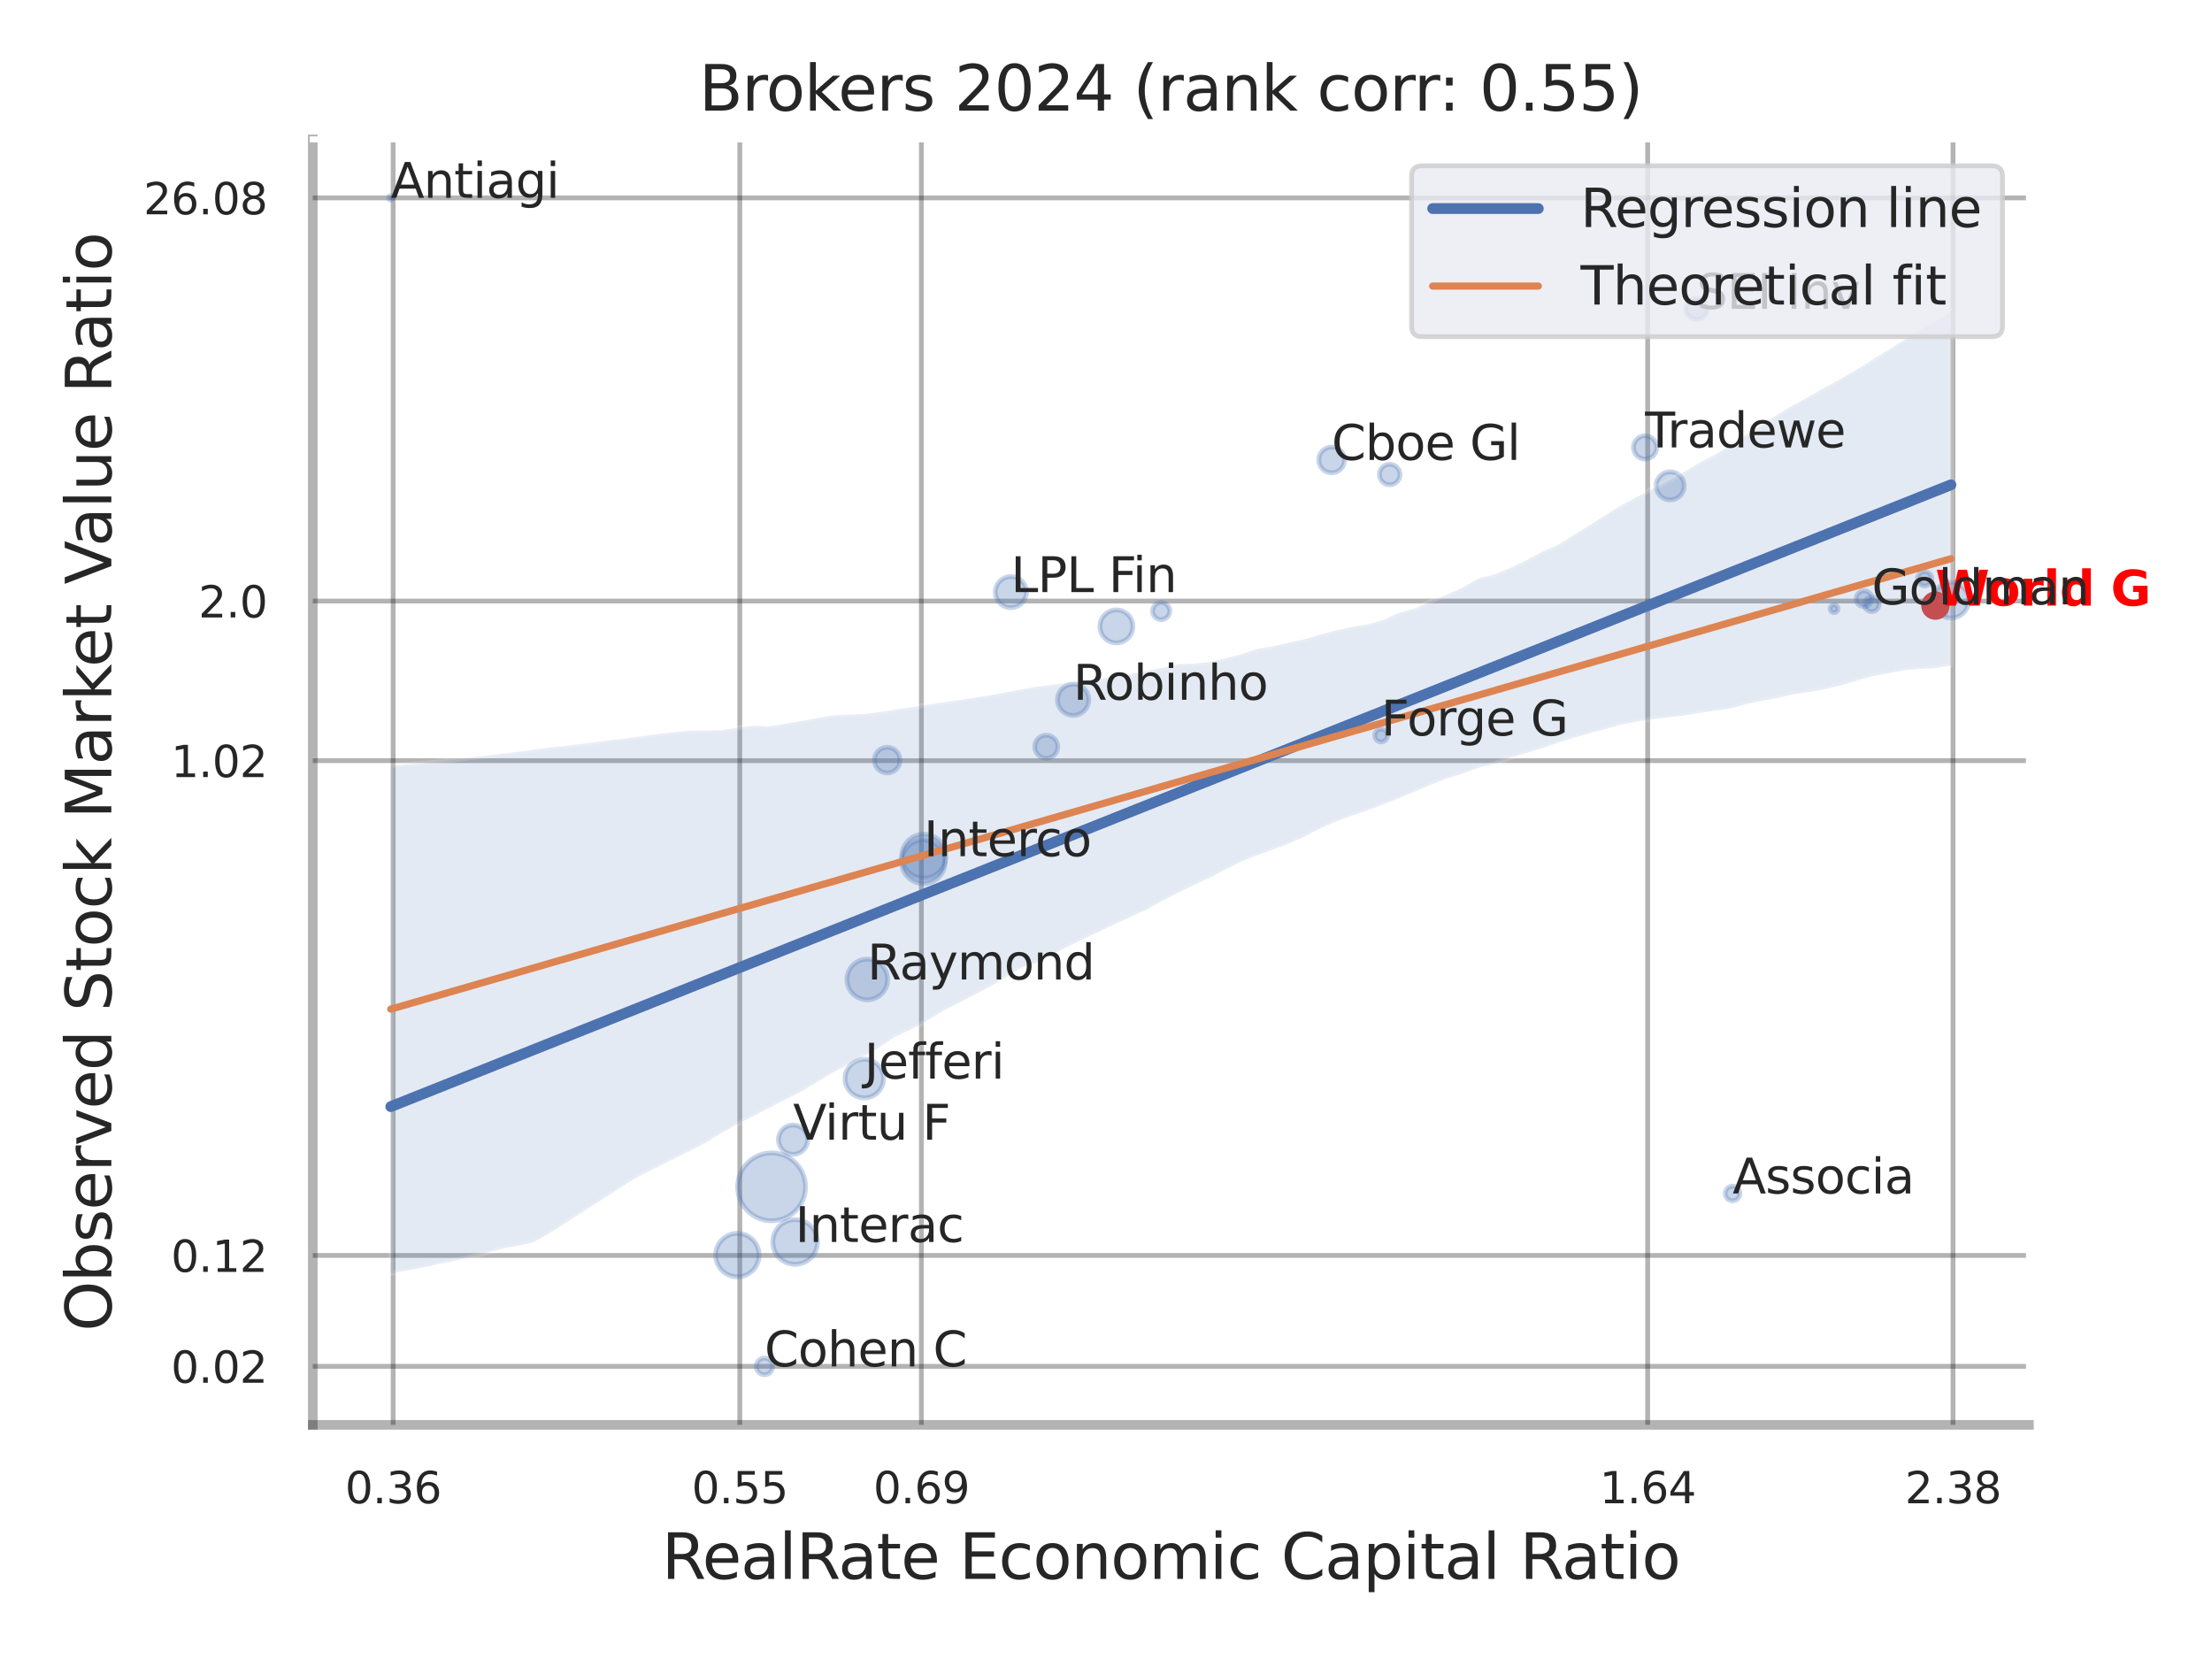 <?xml version="1.0" encoding="utf-8" standalone="no"?>
<!DOCTYPE svg PUBLIC "-//W3C//DTD SVG 1.1//EN"
  "http://www.w3.org/Graphics/SVG/1.1/DTD/svg11.dtd">
<svg xmlns:xlink="http://www.w3.org/1999/xlink" width="460.8pt" height="345.6pt" viewBox="0 0 460.8 345.6" xmlns="http://www.w3.org/2000/svg" version="1.1">
 <defs>
  <style type="text/css">*{stroke-linejoin: round; stroke-linecap: butt}</style>
 </defs>
 <g id="figure_1">
  <g id="patch_1">
   <path d="M 0 345.6 
L 460.8 345.6 
L 460.8 0 
L 0 0 
z
" style="fill: #ffffff"/>
  </g>
  <g id="axes_1">
   <g id="patch_2">
    <path d="M 65.16 296.82 
L 422.665 296.82 
L 422.665 29.04 
L 65.16 29.04 
z
" style="fill: #ffffff"/>
   </g>
   <g id="matplotlib.axis_1">
    <g id="xtick_1">
     <g id="line2d_1">
      <path d="M 81.902 296.82 
L 81.902 29.04 
" clip-path="url(#pcca90e0c5b)" style="fill: none; stroke: #000000; stroke-opacity: 0.3; stroke-linecap: round"/>
     </g>
     <g id="text_1">
      <!-- 0.36 -->
      <g style="fill: #262626" transform="translate(71.882 313.159) scale(0.09 -0.09)">
       <defs>
        <path id="DejaVuSans-30" d="M 2034 4250 
Q 1547 4250 1301 3770 
Q 1056 3291 1056 2328 
Q 1056 1369 1301 889 
Q 1547 409 2034 409 
Q 2525 409 2770 889 
Q 3016 1369 3016 2328 
Q 3016 3291 2770 3770 
Q 2525 4250 2034 4250 
z
M 2034 4750 
Q 2819 4750 3233 4129 
Q 3647 3509 3647 2328 
Q 3647 1150 3233 529 
Q 2819 -91 2034 -91 
Q 1250 -91 836 529 
Q 422 1150 422 2328 
Q 422 3509 836 4129 
Q 1250 4750 2034 4750 
z
" transform="scale(0.016)"/>
        <path id="DejaVuSans-2e" d="M 684 794 
L 1344 794 
L 1344 0 
L 684 0 
L 684 794 
z
" transform="scale(0.016)"/>
        <path id="DejaVuSans-33" d="M 2597 2516 
Q 3050 2419 3304 2112 
Q 3559 1806 3559 1356 
Q 3559 666 3084 287 
Q 2609 -91 1734 -91 
Q 1441 -91 1130 -33 
Q 819 25 488 141 
L 488 750 
Q 750 597 1062 519 
Q 1375 441 1716 441 
Q 2309 441 2620 675 
Q 2931 909 2931 1356 
Q 2931 1769 2642 2001 
Q 2353 2234 1838 2234 
L 1294 2234 
L 1294 2753 
L 1863 2753 
Q 2328 2753 2575 2939 
Q 2822 3125 2822 3475 
Q 2822 3834 2567 4026 
Q 2313 4219 1838 4219 
Q 1578 4219 1281 4162 
Q 984 4106 628 3988 
L 628 4550 
Q 988 4650 1302 4700 
Q 1616 4750 1894 4750 
Q 2613 4750 3031 4423 
Q 3450 4097 3450 3541 
Q 3450 3153 3228 2886 
Q 3006 2619 2597 2516 
z
" transform="scale(0.016)"/>
        <path id="DejaVuSans-36" d="M 2113 2584 
Q 1688 2584 1439 2293 
Q 1191 2003 1191 1497 
Q 1191 994 1439 701 
Q 1688 409 2113 409 
Q 2538 409 2786 701 
Q 3034 994 3034 1497 
Q 3034 2003 2786 2293 
Q 2538 2584 2113 2584 
z
M 3366 4563 
L 3366 3988 
Q 3128 4100 2886 4159 
Q 2644 4219 2406 4219 
Q 1781 4219 1451 3797 
Q 1122 3375 1075 2522 
Q 1259 2794 1537 2939 
Q 1816 3084 2150 3084 
Q 2853 3084 3261 2657 
Q 3669 2231 3669 1497 
Q 3669 778 3244 343 
Q 2819 -91 2113 -91 
Q 1303 -91 875 529 
Q 447 1150 447 2328 
Q 447 3434 972 4092 
Q 1497 4750 2381 4750 
Q 2619 4750 2861 4703 
Q 3103 4656 3366 4563 
z
" transform="scale(0.016)"/>
       </defs>
       <use xlink:href="#DejaVuSans-30"/>
       <use xlink:href="#DejaVuSans-2e" x="63.623"/>
       <use xlink:href="#DejaVuSans-33" x="95.41"/>
       <use xlink:href="#DejaVuSans-36" x="159.033"/>
      </g>
     </g>
    </g>
    <g id="xtick_2">
     <g id="line2d_2">
      <path d="M 154.113 296.82 
L 154.113 29.04 
" clip-path="url(#pcca90e0c5b)" style="fill: none; stroke: #000000; stroke-opacity: 0.3; stroke-linecap: round"/>
     </g>
     <g id="text_2">
      <!-- 0.55 -->
      <g style="fill: #262626" transform="translate(144.093 313.159) scale(0.09 -0.09)">
       <defs>
        <path id="DejaVuSans-35" d="M 691 4666 
L 3169 4666 
L 3169 4134 
L 1269 4134 
L 1269 2991 
Q 1406 3038 1543 3061 
Q 1681 3084 1819 3084 
Q 2600 3084 3056 2656 
Q 3513 2228 3513 1497 
Q 3513 744 3044 326 
Q 2575 -91 1722 -91 
Q 1428 -91 1123 -41 
Q 819 9 494 109 
L 494 744 
Q 775 591 1075 516 
Q 1375 441 1709 441 
Q 2250 441 2565 725 
Q 2881 1009 2881 1497 
Q 2881 1984 2565 2268 
Q 2250 2553 1709 2553 
Q 1456 2553 1204 2497 
Q 953 2441 691 2322 
L 691 4666 
z
" transform="scale(0.016)"/>
       </defs>
       <use xlink:href="#DejaVuSans-30"/>
       <use xlink:href="#DejaVuSans-2e" x="63.623"/>
       <use xlink:href="#DejaVuSans-35" x="95.41"/>
       <use xlink:href="#DejaVuSans-35" x="159.033"/>
      </g>
     </g>
    </g>
    <g id="xtick_3">
     <g id="line2d_3">
      <path d="M 191.938 296.82 
L 191.938 29.04 
" clip-path="url(#pcca90e0c5b)" style="fill: none; stroke: #000000; stroke-opacity: 0.3; stroke-linecap: round"/>
     </g>
     <g id="text_3">
      <!-- 0.69 -->
      <g style="fill: #262626" transform="translate(181.918 313.159) scale(0.09 -0.09)">
       <defs>
        <path id="DejaVuSans-39" d="M 703 97 
L 703 672 
Q 941 559 1184 500 
Q 1428 441 1663 441 
Q 2288 441 2617 861 
Q 2947 1281 2994 2138 
Q 2813 1869 2534 1725 
Q 2256 1581 1919 1581 
Q 1219 1581 811 2004 
Q 403 2428 403 3163 
Q 403 3881 828 4315 
Q 1253 4750 1959 4750 
Q 2769 4750 3195 4129 
Q 3622 3509 3622 2328 
Q 3622 1225 3098 567 
Q 2575 -91 1691 -91 
Q 1453 -91 1209 -44 
Q 966 3 703 97 
z
M 1959 2075 
Q 2384 2075 2632 2365 
Q 2881 2656 2881 3163 
Q 2881 3666 2632 3958 
Q 2384 4250 1959 4250 
Q 1534 4250 1286 3958 
Q 1038 3666 1038 3163 
Q 1038 2656 1286 2365 
Q 1534 2075 1959 2075 
z
" transform="scale(0.016)"/>
       </defs>
       <use xlink:href="#DejaVuSans-30"/>
       <use xlink:href="#DejaVuSans-2e" x="63.623"/>
       <use xlink:href="#DejaVuSans-36" x="95.41"/>
       <use xlink:href="#DejaVuSans-39" x="159.033"/>
      </g>
     </g>
    </g>
    <g id="xtick_4">
     <g id="line2d_4">
      <path d="M 343.237 296.82 
L 343.237 29.04 
" clip-path="url(#pcca90e0c5b)" style="fill: none; stroke: #000000; stroke-opacity: 0.3; stroke-linecap: round"/>
     </g>
     <g id="text_4">
      <!-- 1.64 -->
      <g style="fill: #262626" transform="translate(333.217 313.159) scale(0.09 -0.09)">
       <defs>
        <path id="DejaVuSans-31" d="M 794 531 
L 1825 531 
L 1825 4091 
L 703 3866 
L 703 4441 
L 1819 4666 
L 2450 4666 
L 2450 531 
L 3481 531 
L 3481 0 
L 794 0 
L 794 531 
z
" transform="scale(0.016)"/>
        <path id="DejaVuSans-34" d="M 2419 4116 
L 825 1625 
L 2419 1625 
L 2419 4116 
z
M 2253 4666 
L 3047 4666 
L 3047 1625 
L 3713 1625 
L 3713 1100 
L 3047 1100 
L 3047 0 
L 2419 0 
L 2419 1100 
L 313 1100 
L 313 1709 
L 2253 4666 
z
" transform="scale(0.016)"/>
       </defs>
       <use xlink:href="#DejaVuSans-31"/>
       <use xlink:href="#DejaVuSans-2e" x="63.623"/>
       <use xlink:href="#DejaVuSans-36" x="95.41"/>
       <use xlink:href="#DejaVuSans-34" x="159.033"/>
      </g>
     </g>
    </g>
    <g id="xtick_5">
     <g id="line2d_5">
      <path d="M 406.851 296.82 
L 406.851 29.04 
" clip-path="url(#pcca90e0c5b)" style="fill: none; stroke: #000000; stroke-opacity: 0.3; stroke-linecap: round"/>
     </g>
     <g id="text_5">
      <!-- 2.38 -->
      <g style="fill: #262626" transform="translate(396.832 313.159) scale(0.09 -0.09)">
       <defs>
        <path id="DejaVuSans-32" d="M 1228 531 
L 3431 531 
L 3431 0 
L 469 0 
L 469 531 
Q 828 903 1448 1529 
Q 2069 2156 2228 2338 
Q 2531 2678 2651 2914 
Q 2772 3150 2772 3378 
Q 2772 3750 2511 3984 
Q 2250 4219 1831 4219 
Q 1534 4219 1204 4116 
Q 875 4013 500 3803 
L 500 4441 
Q 881 4594 1212 4672 
Q 1544 4750 1819 4750 
Q 2544 4750 2975 4387 
Q 3406 4025 3406 3419 
Q 3406 3131 3298 2873 
Q 3191 2616 2906 2266 
Q 2828 2175 2409 1742 
Q 1991 1309 1228 531 
z
" transform="scale(0.016)"/>
        <path id="DejaVuSans-38" d="M 2034 2216 
Q 1584 2216 1326 1975 
Q 1069 1734 1069 1313 
Q 1069 891 1326 650 
Q 1584 409 2034 409 
Q 2484 409 2743 651 
Q 3003 894 3003 1313 
Q 3003 1734 2745 1975 
Q 2488 2216 2034 2216 
z
M 1403 2484 
Q 997 2584 770 2862 
Q 544 3141 544 3541 
Q 544 4100 942 4425 
Q 1341 4750 2034 4750 
Q 2731 4750 3128 4425 
Q 3525 4100 3525 3541 
Q 3525 3141 3298 2862 
Q 3072 2584 2669 2484 
Q 3125 2378 3379 2068 
Q 3634 1759 3634 1313 
Q 3634 634 3220 271 
Q 2806 -91 2034 -91 
Q 1263 -91 848 271 
Q 434 634 434 1313 
Q 434 1759 690 2068 
Q 947 2378 1403 2484 
z
M 1172 3481 
Q 1172 3119 1398 2916 
Q 1625 2713 2034 2713 
Q 2441 2713 2670 2916 
Q 2900 3119 2900 3481 
Q 2900 3844 2670 4047 
Q 2441 4250 2034 4250 
Q 1625 4250 1398 4047 
Q 1172 3844 1172 3481 
z
" transform="scale(0.016)"/>
       </defs>
       <use xlink:href="#DejaVuSans-32"/>
       <use xlink:href="#DejaVuSans-2e" x="63.623"/>
       <use xlink:href="#DejaVuSans-33" x="95.41"/>
       <use xlink:href="#DejaVuSans-38" x="159.033"/>
      </g>
     </g>
    </g>
    <g id="xtick_6"/>
    <g id="xtick_7"/>
    <g id="xtick_8"/>
    <g id="text_6">
     <!-- RealRate Economic Capital Ratio -->
     <g style="fill: #262626" transform="translate(137.859 328.908) scale(0.13 -0.13)">
      <defs>
       <path id="DejaVuSans-52" d="M 2841 2188 
Q 3044 2119 3236 1894 
Q 3428 1669 3622 1275 
L 4263 0 
L 3584 0 
L 2988 1197 
Q 2756 1666 2539 1819 
Q 2322 1972 1947 1972 
L 1259 1972 
L 1259 0 
L 628 0 
L 628 4666 
L 2053 4666 
Q 2853 4666 3247 4331 
Q 3641 3997 3641 3322 
Q 3641 2881 3436 2590 
Q 3231 2300 2841 2188 
z
M 1259 4147 
L 1259 2491 
L 2053 2491 
Q 2509 2491 2742 2702 
Q 2975 2913 2975 3322 
Q 2975 3731 2742 3939 
Q 2509 4147 2053 4147 
L 1259 4147 
z
" transform="scale(0.016)"/>
       <path id="DejaVuSans-65" d="M 3597 1894 
L 3597 1613 
L 953 1613 
Q 991 1019 1311 708 
Q 1631 397 2203 397 
Q 2534 397 2845 478 
Q 3156 559 3463 722 
L 3463 178 
Q 3153 47 2828 -22 
Q 2503 -91 2169 -91 
Q 1331 -91 842 396 
Q 353 884 353 1716 
Q 353 2575 817 3079 
Q 1281 3584 2069 3584 
Q 2775 3584 3186 3129 
Q 3597 2675 3597 1894 
z
M 3022 2063 
Q 3016 2534 2758 2815 
Q 2500 3097 2075 3097 
Q 1594 3097 1305 2825 
Q 1016 2553 972 2059 
L 3022 2063 
z
" transform="scale(0.016)"/>
       <path id="DejaVuSans-61" d="M 2194 1759 
Q 1497 1759 1228 1600 
Q 959 1441 959 1056 
Q 959 750 1161 570 
Q 1363 391 1709 391 
Q 2188 391 2477 730 
Q 2766 1069 2766 1631 
L 2766 1759 
L 2194 1759 
z
M 3341 1997 
L 3341 0 
L 2766 0 
L 2766 531 
Q 2569 213 2275 61 
Q 1981 -91 1556 -91 
Q 1019 -91 701 211 
Q 384 513 384 1019 
Q 384 1609 779 1909 
Q 1175 2209 1959 2209 
L 2766 2209 
L 2766 2266 
Q 2766 2663 2505 2880 
Q 2244 3097 1772 3097 
Q 1472 3097 1187 3025 
Q 903 2953 641 2809 
L 641 3341 
Q 956 3463 1253 3523 
Q 1550 3584 1831 3584 
Q 2591 3584 2966 3190 
Q 3341 2797 3341 1997 
z
" transform="scale(0.016)"/>
       <path id="DejaVuSans-6c" d="M 603 4863 
L 1178 4863 
L 1178 0 
L 603 0 
L 603 4863 
z
" transform="scale(0.016)"/>
       <path id="DejaVuSans-74" d="M 1172 4494 
L 1172 3500 
L 2356 3500 
L 2356 3053 
L 1172 3053 
L 1172 1153 
Q 1172 725 1289 603 
Q 1406 481 1766 481 
L 2356 481 
L 2356 0 
L 1766 0 
Q 1100 0 847 248 
Q 594 497 594 1153 
L 594 3053 
L 172 3053 
L 172 3500 
L 594 3500 
L 594 4494 
L 1172 4494 
z
" transform="scale(0.016)"/>
       <path id="DejaVuSans-20" transform="scale(0.016)"/>
       <path id="DejaVuSans-45" d="M 628 4666 
L 3578 4666 
L 3578 4134 
L 1259 4134 
L 1259 2753 
L 3481 2753 
L 3481 2222 
L 1259 2222 
L 1259 531 
L 3634 531 
L 3634 0 
L 628 0 
L 628 4666 
z
" transform="scale(0.016)"/>
       <path id="DejaVuSans-63" d="M 3122 3366 
L 3122 2828 
Q 2878 2963 2633 3030 
Q 2388 3097 2138 3097 
Q 1578 3097 1268 2742 
Q 959 2388 959 1747 
Q 959 1106 1268 751 
Q 1578 397 2138 397 
Q 2388 397 2633 464 
Q 2878 531 3122 666 
L 3122 134 
Q 2881 22 2623 -34 
Q 2366 -91 2075 -91 
Q 1284 -91 818 406 
Q 353 903 353 1747 
Q 353 2603 823 3093 
Q 1294 3584 2113 3584 
Q 2378 3584 2631 3529 
Q 2884 3475 3122 3366 
z
" transform="scale(0.016)"/>
       <path id="DejaVuSans-6f" d="M 1959 3097 
Q 1497 3097 1228 2736 
Q 959 2375 959 1747 
Q 959 1119 1226 758 
Q 1494 397 1959 397 
Q 2419 397 2687 759 
Q 2956 1122 2956 1747 
Q 2956 2369 2687 2733 
Q 2419 3097 1959 3097 
z
M 1959 3584 
Q 2709 3584 3137 3096 
Q 3566 2609 3566 1747 
Q 3566 888 3137 398 
Q 2709 -91 1959 -91 
Q 1206 -91 779 398 
Q 353 888 353 1747 
Q 353 2609 779 3096 
Q 1206 3584 1959 3584 
z
" transform="scale(0.016)"/>
       <path id="DejaVuSans-6e" d="M 3513 2113 
L 3513 0 
L 2938 0 
L 2938 2094 
Q 2938 2591 2744 2837 
Q 2550 3084 2163 3084 
Q 1697 3084 1428 2787 
Q 1159 2491 1159 1978 
L 1159 0 
L 581 0 
L 581 3500 
L 1159 3500 
L 1159 2956 
Q 1366 3272 1645 3428 
Q 1925 3584 2291 3584 
Q 2894 3584 3203 3211 
Q 3513 2838 3513 2113 
z
" transform="scale(0.016)"/>
       <path id="DejaVuSans-6d" d="M 3328 2828 
Q 3544 3216 3844 3400 
Q 4144 3584 4550 3584 
Q 5097 3584 5394 3201 
Q 5691 2819 5691 2113 
L 5691 0 
L 5113 0 
L 5113 2094 
Q 5113 2597 4934 2840 
Q 4756 3084 4391 3084 
Q 3944 3084 3684 2787 
Q 3425 2491 3425 1978 
L 3425 0 
L 2847 0 
L 2847 2094 
Q 2847 2600 2669 2842 
Q 2491 3084 2119 3084 
Q 1678 3084 1418 2786 
Q 1159 2488 1159 1978 
L 1159 0 
L 581 0 
L 581 3500 
L 1159 3500 
L 1159 2956 
Q 1356 3278 1631 3431 
Q 1906 3584 2284 3584 
Q 2666 3584 2933 3390 
Q 3200 3197 3328 2828 
z
" transform="scale(0.016)"/>
       <path id="DejaVuSans-69" d="M 603 3500 
L 1178 3500 
L 1178 0 
L 603 0 
L 603 3500 
z
M 603 4863 
L 1178 4863 
L 1178 4134 
L 603 4134 
L 603 4863 
z
" transform="scale(0.016)"/>
       <path id="DejaVuSans-43" d="M 4122 4306 
L 4122 3641 
Q 3803 3938 3442 4084 
Q 3081 4231 2675 4231 
Q 1875 4231 1450 3742 
Q 1025 3253 1025 2328 
Q 1025 1406 1450 917 
Q 1875 428 2675 428 
Q 3081 428 3442 575 
Q 3803 722 4122 1019 
L 4122 359 
Q 3791 134 3420 21 
Q 3050 -91 2638 -91 
Q 1578 -91 968 557 
Q 359 1206 359 2328 
Q 359 3453 968 4101 
Q 1578 4750 2638 4750 
Q 3056 4750 3426 4639 
Q 3797 4528 4122 4306 
z
" transform="scale(0.016)"/>
       <path id="DejaVuSans-70" d="M 1159 525 
L 1159 -1331 
L 581 -1331 
L 581 3500 
L 1159 3500 
L 1159 2969 
Q 1341 3281 1617 3432 
Q 1894 3584 2278 3584 
Q 2916 3584 3314 3078 
Q 3713 2572 3713 1747 
Q 3713 922 3314 415 
Q 2916 -91 2278 -91 
Q 1894 -91 1617 61 
Q 1341 213 1159 525 
z
M 3116 1747 
Q 3116 2381 2855 2742 
Q 2594 3103 2138 3103 
Q 1681 3103 1420 2742 
Q 1159 2381 1159 1747 
Q 1159 1113 1420 752 
Q 1681 391 2138 391 
Q 2594 391 2855 752 
Q 3116 1113 3116 1747 
z
" transform="scale(0.016)"/>
      </defs>
      <use xlink:href="#DejaVuSans-52"/>
      <use xlink:href="#DejaVuSans-65" x="64.982"/>
      <use xlink:href="#DejaVuSans-61" x="126.506"/>
      <use xlink:href="#DejaVuSans-6c" x="187.785"/>
      <use xlink:href="#DejaVuSans-52" x="215.568"/>
      <use xlink:href="#DejaVuSans-61" x="282.801"/>
      <use xlink:href="#DejaVuSans-74" x="344.08"/>
      <use xlink:href="#DejaVuSans-65" x="383.289"/>
      <use xlink:href="#DejaVuSans-20" x="444.812"/>
      <use xlink:href="#DejaVuSans-45" x="476.6"/>
      <use xlink:href="#DejaVuSans-63" x="539.783"/>
      <use xlink:href="#DejaVuSans-6f" x="594.764"/>
      <use xlink:href="#DejaVuSans-6e" x="655.945"/>
      <use xlink:href="#DejaVuSans-6f" x="719.324"/>
      <use xlink:href="#DejaVuSans-6d" x="780.506"/>
      <use xlink:href="#DejaVuSans-69" x="877.918"/>
      <use xlink:href="#DejaVuSans-63" x="905.701"/>
      <use xlink:href="#DejaVuSans-20" x="960.682"/>
      <use xlink:href="#DejaVuSans-43" x="992.469"/>
      <use xlink:href="#DejaVuSans-61" x="1062.293"/>
      <use xlink:href="#DejaVuSans-70" x="1123.572"/>
      <use xlink:href="#DejaVuSans-69" x="1187.049"/>
      <use xlink:href="#DejaVuSans-74" x="1214.832"/>
      <use xlink:href="#DejaVuSans-61" x="1254.041"/>
      <use xlink:href="#DejaVuSans-6c" x="1315.32"/>
      <use xlink:href="#DejaVuSans-20" x="1343.104"/>
      <use xlink:href="#DejaVuSans-52" x="1374.891"/>
      <use xlink:href="#DejaVuSans-61" x="1442.123"/>
      <use xlink:href="#DejaVuSans-74" x="1503.402"/>
      <use xlink:href="#DejaVuSans-69" x="1542.611"/>
      <use xlink:href="#DejaVuSans-6f" x="1570.395"/>
     </g>
    </g>
   </g>
   <g id="matplotlib.axis_2">
    <g id="ytick_1">
     <g id="line2d_6">
      <path d="M 65.16 284.636 
L 422.665 284.636 
" clip-path="url(#pcca90e0c5b)" style="fill: none; stroke: #000000; stroke-opacity: 0.3; stroke-linecap: round"/>
     </g>
     <g id="text_7">
      <!-- 0.02 -->
      <g style="fill: #262626" transform="translate(35.621 288.055) scale(0.09 -0.09)">
       <use xlink:href="#DejaVuSans-30"/>
       <use xlink:href="#DejaVuSans-2e" x="63.623"/>
       <use xlink:href="#DejaVuSans-30" x="95.41"/>
       <use xlink:href="#DejaVuSans-32" x="159.033"/>
      </g>
     </g>
    </g>
    <g id="ytick_2">
     <g id="line2d_7">
      <path d="M 65.16 261.529 
L 422.665 261.529 
" clip-path="url(#pcca90e0c5b)" style="fill: none; stroke: #000000; stroke-opacity: 0.3; stroke-linecap: round"/>
     </g>
     <g id="text_8">
      <!-- 0.12 -->
      <g style="fill: #262626" transform="translate(35.621 264.949) scale(0.09 -0.09)">
       <use xlink:href="#DejaVuSans-30"/>
       <use xlink:href="#DejaVuSans-2e" x="63.623"/>
       <use xlink:href="#DejaVuSans-31" x="95.41"/>
       <use xlink:href="#DejaVuSans-32" x="159.033"/>
      </g>
     </g>
    </g>
    <g id="ytick_3">
     <g id="line2d_8">
      <path d="M 65.16 158.461 
L 422.665 158.461 
" clip-path="url(#pcca90e0c5b)" style="fill: none; stroke: #000000; stroke-opacity: 0.3; stroke-linecap: round"/>
     </g>
     <g id="text_9">
      <!-- 1.02 -->
      <g style="fill: #262626" transform="translate(35.621 161.88) scale(0.09 -0.09)">
       <use xlink:href="#DejaVuSans-31"/>
       <use xlink:href="#DejaVuSans-2e" x="63.623"/>
       <use xlink:href="#DejaVuSans-30" x="95.41"/>
       <use xlink:href="#DejaVuSans-32" x="159.033"/>
      </g>
     </g>
    </g>
    <g id="ytick_4">
     <g id="line2d_9">
      <path d="M 65.16 125.206 
L 422.665 125.206 
" clip-path="url(#pcca90e0c5b)" style="fill: none; stroke: #000000; stroke-opacity: 0.3; stroke-linecap: round"/>
     </g>
     <g id="text_10">
      <!-- 2.0 -->
      <g style="fill: #262626" transform="translate(41.347 128.625) scale(0.09 -0.09)">
       <use xlink:href="#DejaVuSans-32"/>
       <use xlink:href="#DejaVuSans-2e" x="63.623"/>
       <use xlink:href="#DejaVuSans-30" x="95.41"/>
      </g>
     </g>
    </g>
    <g id="ytick_5">
     <g id="line2d_10">
      <path d="M 65.16 41.227 
L 422.665 41.227 
" clip-path="url(#pcca90e0c5b)" style="fill: none; stroke: #000000; stroke-opacity: 0.3; stroke-linecap: round"/>
     </g>
     <g id="text_11">
      <!-- 26.08 -->
      <g style="fill: #262626" transform="translate(29.895 44.646) scale(0.09 -0.09)">
       <use xlink:href="#DejaVuSans-32"/>
       <use xlink:href="#DejaVuSans-36" x="63.623"/>
       <use xlink:href="#DejaVuSans-2e" x="127.246"/>
       <use xlink:href="#DejaVuSans-30" x="159.033"/>
       <use xlink:href="#DejaVuSans-38" x="222.656"/>
      </g>
     </g>
    </g>
    <g id="ytick_6"/>
    <g id="ytick_7"/>
    <g id="ytick_8"/>
    <g id="text_12">
     <!-- Observed Stock Market Value Ratio -->
     <g style="fill: #262626" transform="translate(23.191 277.332) rotate(-90) scale(0.13 -0.13)">
      <defs>
       <path id="DejaVuSans-4f" d="M 2522 4238 
Q 1834 4238 1429 3725 
Q 1025 3213 1025 2328 
Q 1025 1447 1429 934 
Q 1834 422 2522 422 
Q 3209 422 3611 934 
Q 4013 1447 4013 2328 
Q 4013 3213 3611 3725 
Q 3209 4238 2522 4238 
z
M 2522 4750 
Q 3503 4750 4090 4092 
Q 4678 3434 4678 2328 
Q 4678 1225 4090 567 
Q 3503 -91 2522 -91 
Q 1538 -91 948 565 
Q 359 1222 359 2328 
Q 359 3434 948 4092 
Q 1538 4750 2522 4750 
z
" transform="scale(0.016)"/>
       <path id="DejaVuSans-62" d="M 3116 1747 
Q 3116 2381 2855 2742 
Q 2594 3103 2138 3103 
Q 1681 3103 1420 2742 
Q 1159 2381 1159 1747 
Q 1159 1113 1420 752 
Q 1681 391 2138 391 
Q 2594 391 2855 752 
Q 3116 1113 3116 1747 
z
M 1159 2969 
Q 1341 3281 1617 3432 
Q 1894 3584 2278 3584 
Q 2916 3584 3314 3078 
Q 3713 2572 3713 1747 
Q 3713 922 3314 415 
Q 2916 -91 2278 -91 
Q 1894 -91 1617 61 
Q 1341 213 1159 525 
L 1159 0 
L 581 0 
L 581 4863 
L 1159 4863 
L 1159 2969 
z
" transform="scale(0.016)"/>
       <path id="DejaVuSans-73" d="M 2834 3397 
L 2834 2853 
Q 2591 2978 2328 3040 
Q 2066 3103 1784 3103 
Q 1356 3103 1142 2972 
Q 928 2841 928 2578 
Q 928 2378 1081 2264 
Q 1234 2150 1697 2047 
L 1894 2003 
Q 2506 1872 2764 1633 
Q 3022 1394 3022 966 
Q 3022 478 2636 193 
Q 2250 -91 1575 -91 
Q 1294 -91 989 -36 
Q 684 19 347 128 
L 347 722 
Q 666 556 975 473 
Q 1284 391 1588 391 
Q 1994 391 2212 530 
Q 2431 669 2431 922 
Q 2431 1156 2273 1281 
Q 2116 1406 1581 1522 
L 1381 1569 
Q 847 1681 609 1914 
Q 372 2147 372 2553 
Q 372 3047 722 3315 
Q 1072 3584 1716 3584 
Q 2034 3584 2315 3537 
Q 2597 3491 2834 3397 
z
" transform="scale(0.016)"/>
       <path id="DejaVuSans-72" d="M 2631 2963 
Q 2534 3019 2420 3045 
Q 2306 3072 2169 3072 
Q 1681 3072 1420 2755 
Q 1159 2438 1159 1844 
L 1159 0 
L 581 0 
L 581 3500 
L 1159 3500 
L 1159 2956 
Q 1341 3275 1631 3429 
Q 1922 3584 2338 3584 
Q 2397 3584 2469 3576 
Q 2541 3569 2628 3553 
L 2631 2963 
z
" transform="scale(0.016)"/>
       <path id="DejaVuSans-76" d="M 191 3500 
L 800 3500 
L 1894 563 
L 2988 3500 
L 3597 3500 
L 2284 0 
L 1503 0 
L 191 3500 
z
" transform="scale(0.016)"/>
       <path id="DejaVuSans-64" d="M 2906 2969 
L 2906 4863 
L 3481 4863 
L 3481 0 
L 2906 0 
L 2906 525 
Q 2725 213 2448 61 
Q 2172 -91 1784 -91 
Q 1150 -91 751 415 
Q 353 922 353 1747 
Q 353 2572 751 3078 
Q 1150 3584 1784 3584 
Q 2172 3584 2448 3432 
Q 2725 3281 2906 2969 
z
M 947 1747 
Q 947 1113 1208 752 
Q 1469 391 1925 391 
Q 2381 391 2643 752 
Q 2906 1113 2906 1747 
Q 2906 2381 2643 2742 
Q 2381 3103 1925 3103 
Q 1469 3103 1208 2742 
Q 947 2381 947 1747 
z
" transform="scale(0.016)"/>
       <path id="DejaVuSans-53" d="M 3425 4513 
L 3425 3897 
Q 3066 4069 2747 4153 
Q 2428 4238 2131 4238 
Q 1616 4238 1336 4038 
Q 1056 3838 1056 3469 
Q 1056 3159 1242 3001 
Q 1428 2844 1947 2747 
L 2328 2669 
Q 3034 2534 3370 2195 
Q 3706 1856 3706 1288 
Q 3706 609 3251 259 
Q 2797 -91 1919 -91 
Q 1588 -91 1214 -16 
Q 841 59 441 206 
L 441 856 
Q 825 641 1194 531 
Q 1563 422 1919 422 
Q 2459 422 2753 634 
Q 3047 847 3047 1241 
Q 3047 1584 2836 1778 
Q 2625 1972 2144 2069 
L 1759 2144 
Q 1053 2284 737 2584 
Q 422 2884 422 3419 
Q 422 4038 858 4394 
Q 1294 4750 2059 4750 
Q 2388 4750 2728 4690 
Q 3069 4631 3425 4513 
z
" transform="scale(0.016)"/>
       <path id="DejaVuSans-6b" d="M 581 4863 
L 1159 4863 
L 1159 1991 
L 2875 3500 
L 3609 3500 
L 1753 1863 
L 3688 0 
L 2938 0 
L 1159 1709 
L 1159 0 
L 581 0 
L 581 4863 
z
" transform="scale(0.016)"/>
       <path id="DejaVuSans-4d" d="M 628 4666 
L 1569 4666 
L 2759 1491 
L 3956 4666 
L 4897 4666 
L 4897 0 
L 4281 0 
L 4281 4097 
L 3078 897 
L 2444 897 
L 1241 4097 
L 1241 0 
L 628 0 
L 628 4666 
z
" transform="scale(0.016)"/>
       <path id="DejaVuSans-56" d="M 1831 0 
L 50 4666 
L 709 4666 
L 2188 738 
L 3669 4666 
L 4325 4666 
L 2547 0 
L 1831 0 
z
" transform="scale(0.016)"/>
       <path id="DejaVuSans-75" d="M 544 1381 
L 544 3500 
L 1119 3500 
L 1119 1403 
Q 1119 906 1312 657 
Q 1506 409 1894 409 
Q 2359 409 2629 706 
Q 2900 1003 2900 1516 
L 2900 3500 
L 3475 3500 
L 3475 0 
L 2900 0 
L 2900 538 
Q 2691 219 2414 64 
Q 2138 -91 1772 -91 
Q 1169 -91 856 284 
Q 544 659 544 1381 
z
M 1991 3584 
L 1991 3584 
z
" transform="scale(0.016)"/>
      </defs>
      <use xlink:href="#DejaVuSans-4f"/>
      <use xlink:href="#DejaVuSans-62" x="78.711"/>
      <use xlink:href="#DejaVuSans-73" x="142.188"/>
      <use xlink:href="#DejaVuSans-65" x="194.287"/>
      <use xlink:href="#DejaVuSans-72" x="255.811"/>
      <use xlink:href="#DejaVuSans-76" x="296.924"/>
      <use xlink:href="#DejaVuSans-65" x="356.104"/>
      <use xlink:href="#DejaVuSans-64" x="417.627"/>
      <use xlink:href="#DejaVuSans-20" x="481.104"/>
      <use xlink:href="#DejaVuSans-53" x="512.891"/>
      <use xlink:href="#DejaVuSans-74" x="576.367"/>
      <use xlink:href="#DejaVuSans-6f" x="615.576"/>
      <use xlink:href="#DejaVuSans-63" x="676.758"/>
      <use xlink:href="#DejaVuSans-6b" x="731.738"/>
      <use xlink:href="#DejaVuSans-20" x="789.648"/>
      <use xlink:href="#DejaVuSans-4d" x="821.436"/>
      <use xlink:href="#DejaVuSans-61" x="907.715"/>
      <use xlink:href="#DejaVuSans-72" x="968.994"/>
      <use xlink:href="#DejaVuSans-6b" x="1010.107"/>
      <use xlink:href="#DejaVuSans-65" x="1064.393"/>
      <use xlink:href="#DejaVuSans-74" x="1125.916"/>
      <use xlink:href="#DejaVuSans-20" x="1165.125"/>
      <use xlink:href="#DejaVuSans-56" x="1196.912"/>
      <use xlink:href="#DejaVuSans-61" x="1257.57"/>
      <use xlink:href="#DejaVuSans-6c" x="1318.85"/>
      <use xlink:href="#DejaVuSans-75" x="1346.633"/>
      <use xlink:href="#DejaVuSans-65" x="1410.012"/>
      <use xlink:href="#DejaVuSans-20" x="1471.535"/>
      <use xlink:href="#DejaVuSans-52" x="1503.322"/>
      <use xlink:href="#DejaVuSans-61" x="1570.555"/>
      <use xlink:href="#DejaVuSans-74" x="1631.834"/>
      <use xlink:href="#DejaVuSans-69" x="1671.043"/>
      <use xlink:href="#DejaVuSans-6f" x="1698.826"/>
     </g>
    </g>
   </g>
   <g id="PathCollection_1">
    <path d="M 180.052 228.705 
C 181.118 228.705 182.139 228.282 182.893 227.528 
C 183.646 226.775 184.069 225.753 184.069 224.688 
C 184.069 223.622 183.646 222.6 182.893 221.847 
C 182.139 221.094 181.118 220.671 180.052 220.671 
C 178.987 220.671 177.965 221.094 177.212 221.847 
C 176.458 222.6 176.035 223.622 176.035 224.688 
C 176.035 225.753 176.458 226.775 177.212 227.528 
C 177.965 228.282 178.987 228.705 180.052 228.705 
z
" clip-path="url(#pcca90e0c5b)" style="fill: #4c72b0; fill-opacity: 0.3; stroke: #4c72b0; stroke-opacity: 0.3"/>
    <path d="M 353.414 66.564 
C 354.003 66.564 354.568 66.33 354.985 65.914 
C 355.401 65.497 355.635 64.932 355.635 64.343 
C 355.635 63.753 355.401 63.188 354.985 62.772 
C 354.568 62.355 354.003 62.121 353.414 62.121 
C 352.824 62.121 352.259 62.355 351.843 62.772 
C 351.426 63.188 351.192 63.753 351.192 64.343 
C 351.192 64.932 351.426 65.497 351.843 65.914 
C 352.259 66.33 352.824 66.564 353.414 66.564 
z
" clip-path="url(#pcca90e0c5b)" style="fill: #4c72b0; fill-opacity: 0.3; stroke: #4c72b0; stroke-opacity: 0.3"/>
    <path d="M 180.673 208.283 
C 181.798 208.283 182.877 207.836 183.673 207.04 
C 184.469 206.244 184.916 205.165 184.916 204.04 
C 184.916 202.914 184.469 201.835 183.673 201.039 
C 182.877 200.244 181.798 199.797 180.673 199.797 
C 179.548 199.797 178.468 200.244 177.673 201.039 
C 176.877 201.835 176.43 202.914 176.43 204.04 
C 176.43 205.165 176.877 206.244 177.673 207.04 
C 178.468 207.836 179.548 208.283 180.673 208.283 
z
" clip-path="url(#pcca90e0c5b)" style="fill: #4c72b0; fill-opacity: 0.3; stroke: #4c72b0; stroke-opacity: 0.3"/>
    <path d="M 241.892 129.084 
C 242.368 129.084 242.824 128.895 243.16 128.559 
C 243.496 128.223 243.685 127.767 243.685 127.291 
C 243.685 126.816 243.496 126.36 243.16 126.024 
C 242.824 125.688 242.368 125.499 241.892 125.499 
C 241.417 125.499 240.961 125.688 240.625 126.024 
C 240.289 126.36 240.1 126.816 240.1 127.291 
C 240.1 127.767 240.289 128.223 240.625 128.559 
C 240.961 128.895 241.417 129.084 241.892 129.084 
z
" clip-path="url(#pcca90e0c5b)" style="fill: #4c72b0; fill-opacity: 0.3; stroke: #4c72b0; stroke-opacity: 0.3"/>
    <path d="M 160.739 254.314 
C 162.614 254.314 164.413 253.569 165.739 252.243 
C 167.065 250.917 167.81 249.118 167.81 247.243 
C 167.81 245.367 167.065 243.569 165.739 242.243 
C 164.413 240.917 162.614 240.172 160.739 240.172 
C 158.864 240.172 157.065 240.917 155.739 242.243 
C 154.413 243.569 153.668 245.367 153.668 247.243 
C 153.668 249.118 154.413 250.917 155.739 252.243 
C 157.065 253.569 158.864 254.314 160.739 254.314 
z
" clip-path="url(#pcca90e0c5b)" style="fill: #4c72b0; fill-opacity: 0.3; stroke: #4c72b0; stroke-opacity: 0.3"/>
    <path d="M 153.613 265.988 
C 154.814 265.988 155.965 265.511 156.815 264.661 
C 157.664 263.812 158.141 262.66 158.141 261.459 
C 158.141 260.259 157.664 259.107 156.815 258.257 
C 155.965 257.408 154.814 256.931 153.613 256.931 
C 152.412 256.931 151.26 257.408 150.411 258.257 
C 149.561 259.107 149.084 260.259 149.084 261.459 
C 149.084 262.66 149.561 263.812 150.411 264.661 
C 151.26 265.511 152.412 265.988 153.613 265.988 
z
" clip-path="url(#pcca90e0c5b)" style="fill: #4c72b0; fill-opacity: 0.3; stroke: #4c72b0; stroke-opacity: 0.3"/>
    <path d="M 184.823 161.028 
C 185.534 161.028 186.217 160.745 186.719 160.242 
C 187.222 159.739 187.505 159.057 187.505 158.346 
C 187.505 157.635 187.222 156.953 186.719 156.45 
C 186.217 155.947 185.534 155.664 184.823 155.664 
C 184.112 155.664 183.43 155.947 182.927 156.45 
C 182.424 156.953 182.142 157.635 182.142 158.346 
C 182.142 159.057 182.424 159.739 182.927 160.242 
C 183.43 160.745 184.112 161.028 184.823 161.028 
z
" clip-path="url(#pcca90e0c5b)" style="fill: #4c72b0; fill-opacity: 0.3; stroke: #4c72b0; stroke-opacity: 0.3"/>
    <path d="M 217.958 157.96 
C 218.596 157.96 219.208 157.707 219.659 157.255 
C 220.111 156.804 220.364 156.192 220.364 155.554 
C 220.364 154.916 220.111 154.304 219.659 153.852 
C 219.208 153.401 218.596 153.148 217.958 153.148 
C 217.32 153.148 216.708 153.401 216.256 153.852 
C 215.805 154.304 215.552 154.916 215.552 155.554 
C 215.552 156.192 215.805 156.804 216.256 157.255 
C 216.708 157.707 217.32 157.96 217.958 157.96 
z
" clip-path="url(#pcca90e0c5b)" style="fill: #4c72b0; fill-opacity: 0.3; stroke: #4c72b0; stroke-opacity: 0.3"/>
    <path d="M 347.927 104.14 
C 348.704 104.14 349.448 103.832 349.998 103.283 
C 350.547 102.734 350.855 101.989 350.855 101.212 
C 350.855 100.436 350.547 99.691 349.998 99.142 
C 349.448 98.593 348.704 98.285 347.927 98.285 
C 347.151 98.285 346.406 98.593 345.857 99.142 
C 345.308 99.691 345 100.436 345 101.212 
C 345 101.989 345.308 102.734 345.857 103.283 
C 346.406 103.832 347.151 104.14 347.927 104.14 
z
" clip-path="url(#pcca90e0c5b)" style="fill: #4c72b0; fill-opacity: 0.3; stroke: #4c72b0; stroke-opacity: 0.3"/>
    <path d="M 232.565 133.927 
C 233.476 133.927 234.35 133.565 234.995 132.921 
C 235.639 132.277 236.001 131.403 236.001 130.491 
C 236.001 129.58 235.639 128.706 234.995 128.062 
C 234.35 127.417 233.476 127.055 232.565 127.055 
C 231.654 127.055 230.78 127.417 230.135 128.062 
C 229.491 128.706 229.129 129.58 229.129 130.491 
C 229.129 131.403 229.491 132.277 230.135 132.921 
C 230.78 133.565 231.654 133.927 232.565 133.927 
z
" clip-path="url(#pcca90e0c5b)" style="fill: #4c72b0; fill-opacity: 0.3; stroke: #4c72b0; stroke-opacity: 0.3"/>
    <path d="M 192.354 184.071 
C 193.56 184.071 194.717 183.592 195.57 182.739 
C 196.423 181.886 196.902 180.729 196.902 179.523 
C 196.902 178.316 196.423 177.159 195.57 176.306 
C 194.717 175.454 193.56 174.974 192.354 174.974 
C 191.148 174.974 189.991 175.454 189.138 176.306 
C 188.285 177.159 187.806 178.316 187.806 179.523 
C 187.806 180.729 188.285 181.886 189.138 182.739 
C 189.991 183.592 191.148 184.071 192.354 184.071 
z
" clip-path="url(#pcca90e0c5b)" style="fill: #4c72b0; fill-opacity: 0.3; stroke: #4c72b0; stroke-opacity: 0.3"/>
    <path d="M 406.415 128.752 
C 407.401 128.752 408.348 128.36 409.045 127.662 
C 409.743 126.965 410.135 126.018 410.135 125.032 
C 410.135 124.045 409.743 123.099 409.045 122.401 
C 408.348 121.703 407.401 121.311 406.415 121.311 
C 405.428 121.311 404.482 121.703 403.784 122.401 
C 403.087 123.099 402.695 124.045 402.695 125.032 
C 402.695 126.018 403.087 126.965 403.784 127.662 
C 404.482 128.36 405.428 128.752 406.415 128.752 
z
" clip-path="url(#pcca90e0c5b)" style="fill: #4c72b0; fill-opacity: 0.3; stroke: #4c72b0; stroke-opacity: 0.3"/>
    <path d="M 289.5 100.996 
C 290.069 100.996 290.614 100.77 291.017 100.367 
C 291.419 99.965 291.645 99.42 291.645 98.851 
C 291.645 98.282 291.419 97.736 291.017 97.334 
C 290.614 96.932 290.069 96.706 289.5 96.706 
C 288.931 96.706 288.386 96.932 287.983 97.334 
C 287.581 97.736 287.355 98.282 287.355 98.851 
C 287.355 99.42 287.581 99.965 287.983 100.367 
C 288.386 100.77 288.931 100.996 289.5 100.996 
z
" clip-path="url(#pcca90e0c5b)" style="fill: #4c72b0; fill-opacity: 0.3; stroke: #4c72b0; stroke-opacity: 0.3"/>
    <path d="M 159.262 286.378 
C 159.721 286.378 160.161 286.196 160.485 285.871 
C 160.81 285.547 160.992 285.107 160.992 284.648 
C 160.992 284.189 160.81 283.75 160.485 283.425 
C 160.161 283.101 159.721 282.919 159.262 282.919 
C 158.804 282.919 158.364 283.101 158.039 283.425 
C 157.715 283.75 157.533 284.189 157.533 284.648 
C 157.533 285.107 157.715 285.547 158.039 285.871 
C 158.364 286.196 158.804 286.378 159.262 286.378 
z
" clip-path="url(#pcca90e0c5b)" style="fill: #4c72b0; fill-opacity: 0.3; stroke: #4c72b0; stroke-opacity: 0.3"/>
    <path d="M 277.41 98.501 
C 278.124 98.501 278.809 98.218 279.314 97.713 
C 279.819 97.208 280.103 96.523 280.103 95.809 
C 280.103 95.095 279.819 94.41 279.314 93.905 
C 278.809 93.4 278.124 93.116 277.41 93.116 
C 276.696 93.116 276.011 93.4 275.506 93.905 
C 275.001 94.41 274.717 95.095 274.717 95.809 
C 274.717 96.523 275.001 97.208 275.506 97.713 
C 276.011 98.218 276.696 98.501 277.41 98.501 
z
" clip-path="url(#pcca90e0c5b)" style="fill: #4c72b0; fill-opacity: 0.3; stroke: #4c72b0; stroke-opacity: 0.3"/>
    <path d="M 165.644 263.381 
C 166.879 263.381 168.063 262.891 168.936 262.018 
C 169.809 261.145 170.3 259.96 170.3 258.726 
C 170.3 257.491 169.809 256.307 168.936 255.434 
C 168.063 254.56 166.879 254.07 165.644 254.07 
C 164.41 254.07 163.225 254.56 162.352 255.434 
C 161.479 256.307 160.989 257.491 160.989 258.726 
C 160.989 259.96 161.479 261.145 162.352 262.018 
C 163.225 262.891 164.41 263.381 165.644 263.381 
z
" clip-path="url(#pcca90e0c5b)" style="fill: #4c72b0; fill-opacity: 0.3; stroke: #4c72b0; stroke-opacity: 0.3"/>
    <path d="M 210.584 126.586 
C 211.443 126.586 212.267 126.244 212.875 125.637 
C 213.482 125.029 213.824 124.205 213.824 123.345 
C 213.824 122.486 213.482 121.662 212.875 121.054 
C 212.267 120.447 211.443 120.105 210.584 120.105 
C 209.724 120.105 208.9 120.447 208.293 121.054 
C 207.685 121.662 207.343 122.486 207.343 123.345 
C 207.343 124.205 207.685 125.029 208.293 125.637 
C 208.9 126.244 209.724 126.586 210.584 126.586 
z
" clip-path="url(#pcca90e0c5b)" style="fill: #4c72b0; fill-opacity: 0.3; stroke: #4c72b0; stroke-opacity: 0.3"/>
    <path d="M 388.326 126.385 
C 388.765 126.385 389.185 126.21 389.496 125.9 
C 389.806 125.59 389.98 125.169 389.98 124.73 
C 389.98 124.292 389.806 123.871 389.496 123.561 
C 389.185 123.25 388.765 123.076 388.326 123.076 
C 387.887 123.076 387.466 123.25 387.156 123.561 
C 386.846 123.871 386.672 124.292 386.672 124.73 
C 386.672 125.169 386.846 125.59 387.156 125.9 
C 387.466 126.21 387.887 126.385 388.326 126.385 
z
" clip-path="url(#pcca90e0c5b)" style="fill: #4c72b0; fill-opacity: 0.3; stroke: #4c72b0; stroke-opacity: 0.3"/>
    <path d="M 192.445 182.958 
C 193.664 182.958 194.832 182.473 195.694 181.612 
C 196.556 180.75 197.04 179.581 197.04 178.363 
C 197.04 177.144 196.556 175.975 195.694 175.113 
C 194.832 174.252 193.664 173.768 192.445 173.768 
C 191.226 173.768 190.058 174.252 189.196 175.113 
C 188.334 175.975 187.85 177.144 187.85 178.363 
C 187.85 179.581 188.334 180.75 189.196 181.612 
C 190.058 182.473 191.226 182.958 192.445 182.958 
z
" clip-path="url(#pcca90e0c5b)" style="fill: #4c72b0; fill-opacity: 0.3; stroke: #4c72b0; stroke-opacity: 0.3"/>
    <path d="M 165.216 240.459 
C 166.024 240.459 166.798 240.138 167.369 239.567 
C 167.94 238.996 168.261 238.222 168.261 237.414 
C 168.261 236.607 167.94 235.832 167.369 235.261 
C 166.798 234.69 166.024 234.369 165.216 234.369 
C 164.409 234.369 163.634 234.69 163.063 235.261 
C 162.492 235.832 162.172 236.607 162.172 237.414 
C 162.172 238.222 162.492 238.996 163.063 239.567 
C 163.634 240.138 164.409 240.459 165.216 240.459 
z
" clip-path="url(#pcca90e0c5b)" style="fill: #4c72b0; fill-opacity: 0.3; stroke: #4c72b0; stroke-opacity: 0.3"/>
    <path d="M 403.179 128.608 
C 403.828 128.608 404.45 128.351 404.909 127.892 
C 405.368 127.433 405.626 126.81 405.626 126.161 
C 405.626 125.512 405.368 124.89 404.909 124.431 
C 404.45 123.972 403.828 123.714 403.179 123.714 
C 402.53 123.714 401.908 123.972 401.449 124.431 
C 400.99 124.89 400.732 125.512 400.732 126.161 
C 400.732 126.81 400.99 127.433 401.449 127.892 
C 401.908 128.351 402.53 128.608 403.179 128.608 
z
" clip-path="url(#pcca90e0c5b)" style="fill: #4c72b0; fill-opacity: 0.3; stroke: #4c72b0; stroke-opacity: 0.3"/>
    <path d="M 360.925 250.149 
C 361.33 250.149 361.718 249.988 362.004 249.702 
C 362.29 249.416 362.451 249.028 362.451 248.623 
C 362.451 248.218 362.29 247.83 362.004 247.544 
C 361.718 247.258 361.33 247.097 360.925 247.097 
C 360.521 247.097 360.133 247.258 359.846 247.544 
C 359.56 247.83 359.4 248.218 359.4 248.623 
C 359.4 249.028 359.56 249.416 359.846 249.702 
C 360.133 249.988 360.521 250.149 360.925 250.149 
z
" clip-path="url(#pcca90e0c5b)" style="fill: #4c72b0; fill-opacity: 0.3; stroke: #4c72b0; stroke-opacity: 0.3"/>
    <path d="M 81.41 41.676 
C 81.533 41.676 81.652 41.627 81.739 41.54 
C 81.826 41.453 81.875 41.335 81.875 41.212 
C 81.875 41.089 81.826 40.971 81.739 40.883 
C 81.652 40.796 81.533 40.747 81.41 40.747 
C 81.287 40.747 81.169 40.796 81.082 40.883 
C 80.995 40.971 80.946 41.089 80.946 41.212 
C 80.946 41.335 80.995 41.453 81.082 41.54 
C 81.169 41.627 81.287 41.676 81.41 41.676 
z
" clip-path="url(#pcca90e0c5b)" style="fill: #4c72b0; fill-opacity: 0.3; stroke: #4c72b0; stroke-opacity: 0.3"/>
    <path d="M 400.946 122.047 
C 401.341 122.047 401.721 121.89 402.001 121.61 
C 402.281 121.33 402.438 120.951 402.438 120.555 
C 402.438 120.159 402.281 119.78 402.001 119.5 
C 401.721 119.22 401.341 119.063 400.946 119.063 
C 400.55 119.063 400.17 119.22 399.89 119.5 
C 399.611 119.78 399.453 120.159 399.453 120.555 
C 399.453 120.951 399.611 121.33 399.89 121.61 
C 400.17 121.89 400.55 122.047 400.946 122.047 
z
" clip-path="url(#pcca90e0c5b)" style="fill: #4c72b0; fill-opacity: 0.3; stroke: #4c72b0; stroke-opacity: 0.3"/>
    <path d="M 382.069 127.623 
C 382.286 127.623 382.494 127.537 382.647 127.384 
C 382.8 127.231 382.886 127.023 382.886 126.807 
C 382.886 126.59 382.8 126.382 382.647 126.229 
C 382.494 126.076 382.286 125.99 382.069 125.99 
C 381.853 125.99 381.645 126.076 381.492 126.229 
C 381.339 126.382 381.252 126.59 381.252 126.807 
C 381.252 127.023 381.339 127.231 381.492 127.384 
C 381.645 127.537 381.853 127.623 382.069 127.623 
z
" clip-path="url(#pcca90e0c5b)" style="fill: #4c72b0; fill-opacity: 0.3; stroke: #4c72b0; stroke-opacity: 0.3"/>
    <path d="M 389.932 127.417 
C 390.334 127.417 390.721 127.257 391.005 126.972 
C 391.29 126.687 391.45 126.301 391.45 125.898 
C 391.45 125.496 391.29 125.109 391.005 124.825 
C 390.721 124.54 390.334 124.38 389.932 124.38 
C 389.529 124.38 389.143 124.54 388.858 124.825 
C 388.573 125.109 388.413 125.496 388.413 125.898 
C 388.413 126.301 388.573 126.687 388.858 126.972 
C 389.143 127.257 389.529 127.417 389.932 127.417 
z
" clip-path="url(#pcca90e0c5b)" style="fill: #4c72b0; fill-opacity: 0.3; stroke: #4c72b0; stroke-opacity: 0.3"/>
    <path d="M 342.707 95.637 
C 343.352 95.637 343.97 95.381 344.426 94.925 
C 344.882 94.469 345.138 93.851 345.138 93.207 
C 345.138 92.562 344.882 91.944 344.426 91.488 
C 343.97 91.033 343.352 90.777 342.707 90.777 
C 342.063 90.777 341.445 91.033 340.989 91.488 
C 340.533 91.944 340.277 92.562 340.277 93.207 
C 340.277 93.851 340.533 94.469 340.989 94.925 
C 341.445 95.381 342.063 95.637 342.707 95.637 
z
" clip-path="url(#pcca90e0c5b)" style="fill: #4c72b0; fill-opacity: 0.3; stroke: #4c72b0; stroke-opacity: 0.3"/>
    <path d="M 223.563 149.031 
C 224.427 149.031 225.257 148.687 225.868 148.076 
C 226.48 147.465 226.823 146.635 226.823 145.77 
C 226.823 144.906 226.48 144.076 225.868 143.465 
C 225.257 142.854 224.427 142.51 223.563 142.51 
C 222.698 142.51 221.869 142.854 221.257 143.465 
C 220.646 144.076 220.302 144.906 220.302 145.77 
C 220.302 146.635 220.646 147.465 221.257 148.076 
C 221.869 148.687 222.698 149.031 223.563 149.031 
z
" clip-path="url(#pcca90e0c5b)" style="fill: #4c72b0; fill-opacity: 0.3; stroke: #4c72b0; stroke-opacity: 0.3"/>
    <path d="M 287.719 154.553 
C 288.072 154.553 288.411 154.412 288.661 154.162 
C 288.911 153.912 289.052 153.573 289.052 153.22 
C 289.052 152.866 288.911 152.527 288.661 152.277 
C 288.411 152.027 288.072 151.887 287.719 151.887 
C 287.365 151.887 287.026 152.027 286.776 152.277 
C 286.526 152.527 286.386 152.866 286.386 153.22 
C 286.386 153.573 286.526 153.912 286.776 154.162 
C 287.026 154.412 287.365 154.553 287.719 154.553 
z
" clip-path="url(#pcca90e0c5b)" style="fill: #4c72b0; fill-opacity: 0.3; stroke: #4c72b0; stroke-opacity: 0.3"/>
   </g>
   <g id="PolyCollection_1">
    <defs>
     <path id="m63f8dcf464" d="M 81.41 -186.122 
L 81.41 -80.313 
L 84.693 -80.92 
L 87.976 -81.54 
L 91.259 -82.266 
L 94.542 -82.938 
L 97.825 -83.704 
L 101.107 -84.565 
L 104.39 -85.421 
L 107.673 -86.079 
L 110.956 -86.745 
L 114.239 -88.546 
L 117.522 -90.655 
L 120.805 -92.764 
L 124.088 -94.873 
L 127.37 -96.982 
L 130.653 -99.095 
L 133.936 -101.008 
L 137.219 -102.645 
L 140.502 -104.284 
L 143.785 -105.926 
L 147.068 -107.562 
L 150.351 -109.615 
L 153.633 -111.434 
L 156.916 -113.094 
L 160.199 -114.763 
L 163.482 -116.468 
L 166.765 -118.123 
L 170.048 -120.071 
L 173.331 -122.074 
L 176.614 -123.795 
L 179.896 -125.515 
L 183.179 -127.414 
L 186.462 -129.62 
L 189.745 -131.137 
L 193.028 -132.918 
L 196.311 -134.93 
L 199.594 -136.62 
L 202.877 -138.319 
L 206.159 -140.018 
L 209.442 -141.942 
L 212.725 -143.972 
L 216.008 -145.089 
L 219.291 -146.78 
L 222.574 -148.461 
L 225.857 -150.064 
L 229.14 -151.616 
L 232.422 -153.193 
L 235.705 -154.66 
L 238.988 -156.166 
L 242.271 -158.011 
L 245.554 -159.721 
L 248.837 -161.276 
L 252.12 -162.804 
L 255.403 -164.53 
L 258.685 -166.174 
L 261.968 -167.463 
L 265.251 -168.672 
L 268.534 -169.88 
L 271.817 -171.314 
L 275.1 -173.097 
L 278.383 -174.516 
L 281.666 -175.68 
L 284.948 -176.786 
L 288.231 -178.06 
L 291.514 -179.361 
L 294.797 -180.741 
L 298.08 -182.125 
L 301.363 -183.412 
L 304.646 -184.438 
L 307.929 -185.642 
L 311.211 -186.491 
L 314.494 -187.735 
L 317.777 -188.691 
L 321.06 -189.684 
L 324.343 -190.816 
L 327.626 -191.828 
L 330.909 -192.774 
L 334.192 -193.678 
L 337.474 -194.586 
L 340.757 -195.249 
L 344.04 -195.735 
L 347.323 -196.127 
L 350.606 -196.518 
L 353.889 -197.042 
L 357.172 -197.532 
L 360.455 -197.997 
L 363.737 -198.906 
L 367.02 -199.621 
L 370.303 -200.205 
L 373.586 -200.945 
L 376.869 -201.438 
L 380.152 -202.03 
L 383.435 -202.827 
L 386.718 -203.8 
L 390 -204.742 
L 393.283 -205.343 
L 396.566 -205.944 
L 399.849 -206.272 
L 403.132 -206.392 
L 406.415 -206.994 
L 406.415 -280.634 
L 406.415 -280.634 
L 403.132 -278.496 
L 399.849 -276.709 
L 396.566 -274.698 
L 393.283 -272.664 
L 390 -270.631 
L 386.718 -268.593 
L 383.435 -266.693 
L 380.152 -264.867 
L 376.869 -263.039 
L 373.586 -261.207 
L 370.303 -259.248 
L 367.02 -257.102 
L 363.737 -254.955 
L 360.455 -252.809 
L 357.172 -250.854 
L 353.889 -249.129 
L 350.606 -247.123 
L 347.323 -245.358 
L 344.04 -243.67 
L 340.757 -241.975 
L 337.474 -240.18 
L 334.192 -238.123 
L 330.909 -236.063 
L 327.626 -234 
L 324.343 -232.002 
L 321.06 -230.573 
L 317.777 -228.819 
L 314.494 -227.224 
L 311.211 -225.916 
L 307.929 -225.093 
L 304.646 -223.158 
L 301.363 -221.741 
L 298.08 -220.37 
L 294.797 -218.857 
L 291.514 -217.965 
L 288.231 -216.5 
L 284.948 -215.524 
L 281.666 -215.022 
L 278.383 -214.304 
L 275.1 -213.418 
L 271.817 -212.444 
L 268.534 -211.763 
L 265.251 -210.961 
L 261.968 -210.456 
L 258.685 -209.335 
L 255.403 -208.504 
L 252.12 -207.738 
L 248.837 -207.352 
L 245.554 -207.261 
L 242.271 -206.494 
L 238.988 -205.893 
L 235.705 -205.192 
L 232.422 -204.693 
L 229.14 -204.209 
L 225.857 -203.792 
L 222.574 -203.374 
L 219.291 -202.957 
L 216.008 -202.543 
L 212.725 -201.987 
L 209.442 -201.362 
L 206.159 -200.736 
L 202.877 -200.23 
L 199.594 -199.736 
L 196.311 -199.243 
L 193.028 -198.749 
L 189.745 -198.256 
L 186.462 -197.762 
L 183.179 -197.267 
L 179.896 -196.824 
L 176.614 -196.74 
L 173.331 -196.568 
L 170.048 -195.981 
L 166.765 -195.387 
L 163.482 -194.792 
L 160.199 -194.284 
L 156.916 -194.433 
L 153.633 -193.978 
L 150.351 -193.484 
L 147.068 -193.415 
L 143.785 -193.393 
L 140.502 -193.064 
L 137.219 -192.722 
L 133.936 -192.246 
L 130.653 -191.832 
L 127.37 -191.417 
L 124.088 -191.003 
L 120.805 -190.588 
L 117.522 -190.174 
L 114.239 -189.87 
L 110.956 -189.391 
L 107.673 -188.961 
L 104.39 -188.561 
L 101.107 -188.15 
L 97.825 -187.738 
L 94.542 -187.327 
L 91.259 -186.937 
L 87.976 -186.594 
L 84.693 -186.358 
L 81.41 -186.122 
z
" style="stroke: #ffffff; stroke-opacity: 0.15"/>
    </defs>
    <g clip-path="url(#pcca90e0c5b)">
     <use xlink:href="#m63f8dcf464" x="0" y="345.6" style="fill: #4c72b0; fill-opacity: 0.15; stroke: #ffffff; stroke-opacity: 0.15"/>
    </g>
   </g>
   <g id="PathCollection_2">
    <defs>
     <path id="m8c47f4c018" d="M 0 2.447 
C 0.649 2.447 1.271 2.189 1.73 1.73 
C 2.189 1.271 2.447 0.649 2.447 0 
C 2.447 -0.649 2.189 -1.271 1.73 -1.73 
C 1.271 -2.189 0.649 -2.447 0 -2.447 
C -0.649 -2.447 -1.271 -2.189 -1.73 -1.73 
C -2.189 -1.271 -2.447 -0.649 -2.447 0 
C -2.447 0.649 -2.189 1.271 -1.73 1.73 
C -1.271 2.189 -0.649 2.447 0 2.447 
z
" style="stroke: #c44e52"/>
    </defs>
    <g clip-path="url(#pcca90e0c5b)">
     <use xlink:href="#m8c47f4c018" x="403.179" y="126.161" style="fill: #c44e52; stroke: #c44e52"/>
    </g>
   </g>
   <g id="line2d_11">
    <path d="M 81.41 230.528 
L 84.693 229.22 
L 87.976 227.912 
L 91.259 226.603 
L 94.542 225.295 
L 97.825 223.986 
L 101.107 222.678 
L 104.39 221.37 
L 107.673 220.061 
L 110.956 218.753 
L 114.239 217.444 
L 117.522 216.136 
L 120.805 214.828 
L 124.088 213.519 
L 127.37 212.211 
L 130.653 210.902 
L 133.936 209.594 
L 137.219 208.286 
L 140.502 206.977 
L 143.785 205.669 
L 147.068 204.36 
L 150.351 203.052 
L 153.633 201.744 
L 156.916 200.435 
L 160.199 199.127 
L 163.482 197.818 
L 166.765 196.51 
L 170.048 195.202 
L 173.331 193.893 
L 176.614 192.585 
L 179.896 191.276 
L 183.179 189.968 
L 186.462 188.66 
L 189.745 187.351 
L 193.028 186.043 
L 196.311 184.734 
L 199.594 183.426 
L 202.877 182.118 
L 206.159 180.809 
L 209.442 179.501 
L 212.725 178.192 
L 216.008 176.884 
L 219.291 175.576 
L 222.574 174.267 
L 225.857 172.959 
L 229.14 171.65 
L 232.422 170.342 
L 235.705 169.034 
L 238.988 167.725 
L 242.271 166.417 
L 245.554 165.108 
L 248.837 163.8 
L 252.12 162.492 
L 255.403 161.183 
L 258.685 159.875 
L 261.968 158.566 
L 265.251 157.258 
L 268.534 155.95 
L 271.817 154.641 
L 275.1 153.333 
L 278.383 152.024 
L 281.666 150.716 
L 284.948 149.408 
L 288.231 148.099 
L 291.514 146.791 
L 294.797 145.482 
L 298.08 144.174 
L 301.363 142.866 
L 304.646 141.557 
L 307.929 140.249 
L 311.211 138.94 
L 314.494 137.632 
L 317.777 136.324 
L 321.06 135.015 
L 324.343 133.707 
L 327.626 132.398 
L 330.909 131.09 
L 334.192 129.782 
L 337.474 128.473 
L 340.757 127.165 
L 344.04 125.856 
L 347.323 124.548 
L 350.606 123.24 
L 353.889 121.931 
L 357.172 120.623 
L 360.455 119.314 
L 363.737 118.006 
L 367.02 116.698 
L 370.303 115.389 
L 373.586 114.081 
L 376.869 112.772 
L 380.152 111.464 
L 383.435 110.156 
L 386.718 108.847 
L 390 107.539 
L 393.283 106.23 
L 396.566 104.922 
L 399.849 103.614 
L 403.132 102.305 
L 406.415 100.997 
" clip-path="url(#pcca90e0c5b)" style="fill: none; stroke: #4c72b0; stroke-width: 2.25; stroke-linecap: round"/>
   </g>
   <g id="line2d_12">
    <path d="M 180.052 181.746 
L 353.414 131.699 
L 180.673 181.567 
L 241.892 163.894 
L 160.739 187.322 
L 153.613 189.379 
L 184.823 180.369 
L 217.958 170.803 
L 347.927 133.282 
L 232.565 166.586 
L 192.354 178.195 
L 406.415 116.398 
L 289.5 150.15 
L 159.262 187.748 
L 277.41 153.64 
L 165.644 185.906 
L 210.584 172.932 
L 388.326 121.62 
L 192.445 178.169 
L 165.216 186.029 
L 403.179 117.332 
L 360.925 129.53 
L 81.41 210.223 
L 400.946 117.977 
L 382.069 123.426 
L 389.932 121.156 
L 342.707 134.789 
L 223.563 169.185 
L 287.719 150.664 
" clip-path="url(#pcca90e0c5b)" style="fill: none; stroke: #dd8452; stroke-width: 1.5; stroke-linecap: round"/>
   </g>
   <g id="patch_3">
    <path d="M 65.16 296.82 
L 65.16 29.04 
" style="fill: none; opacity: 0.3; stroke: #000000; stroke-width: 2; stroke-linejoin: miter; stroke-linecap: square"/>
   </g>
   <g id="patch_4">
    <path d="M 422.665 296.82 
L 422.665 29.04 
" style="fill: none; stroke: #ffffff; stroke-width: 1.25; stroke-linejoin: miter; stroke-linecap: square"/>
   </g>
   <g id="patch_5">
    <path d="M 65.16 296.82 
L 422.665 296.82 
" style="fill: none; opacity: 0.3; stroke: #000000; stroke-width: 2; stroke-linejoin: miter; stroke-linecap: square"/>
   </g>
   <g id="patch_6">
    <path d="M 65.16 29.04 
L 422.665 29.04 
" style="fill: none; stroke: #ffffff; stroke-width: 1.25; stroke-linejoin: miter; stroke-linecap: square"/>
   </g>
   <g id="text_13">
    <!-- Jefferi -->
    <g style="fill: #262626" transform="translate(180.052 224.688) scale(0.1 -0.1)">
     <defs>
      <path id="DejaVuSans-4a" d="M 628 4666 
L 1259 4666 
L 1259 325 
Q 1259 -519 939 -900 
Q 619 -1281 -91 -1281 
L -331 -1281 
L -331 -750 
L -134 -750 
Q 284 -750 456 -515 
Q 628 -281 628 325 
L 628 4666 
z
" transform="scale(0.016)"/>
      <path id="DejaVuSans-66" d="M 2375 4863 
L 2375 4384 
L 1825 4384 
Q 1516 4384 1395 4259 
Q 1275 4134 1275 3809 
L 1275 3500 
L 2222 3500 
L 2222 3053 
L 1275 3053 
L 1275 0 
L 697 0 
L 697 3053 
L 147 3053 
L 147 3500 
L 697 3500 
L 697 3744 
Q 697 4328 969 4595 
Q 1241 4863 1831 4863 
L 2375 4863 
z
" transform="scale(0.016)"/>
     </defs>
     <use xlink:href="#DejaVuSans-4a"/>
     <use xlink:href="#DejaVuSans-65" x="29.492"/>
     <use xlink:href="#DejaVuSans-66" x="91.016"/>
     <use xlink:href="#DejaVuSans-66" x="126.221"/>
     <use xlink:href="#DejaVuSans-65" x="161.426"/>
     <use xlink:href="#DejaVuSans-72" x="222.949"/>
     <use xlink:href="#DejaVuSans-69" x="264.062"/>
    </g>
   </g>
   <g id="text_14">
    <!-- SEI Inv -->
    <g style="fill: #262626" transform="translate(353.414 64.343) scale(0.1 -0.1)">
     <defs>
      <path id="DejaVuSans-49" d="M 628 4666 
L 1259 4666 
L 1259 0 
L 628 0 
L 628 4666 
z
" transform="scale(0.016)"/>
     </defs>
     <use xlink:href="#DejaVuSans-53"/>
     <use xlink:href="#DejaVuSans-45" x="63.477"/>
     <use xlink:href="#DejaVuSans-49" x="126.66"/>
     <use xlink:href="#DejaVuSans-20" x="156.152"/>
     <use xlink:href="#DejaVuSans-49" x="187.939"/>
     <use xlink:href="#DejaVuSans-6e" x="217.432"/>
     <use xlink:href="#DejaVuSans-76" x="280.811"/>
    </g>
   </g>
   <g id="text_15">
    <!-- Raymond -->
    <g style="fill: #262626" transform="translate(180.673 204.04) scale(0.1 -0.1)">
     <defs>
      <path id="DejaVuSans-79" d="M 2059 -325 
Q 1816 -950 1584 -1140 
Q 1353 -1331 966 -1331 
L 506 -1331 
L 506 -850 
L 844 -850 
Q 1081 -850 1212 -737 
Q 1344 -625 1503 -206 
L 1606 56 
L 191 3500 
L 800 3500 
L 1894 763 
L 2988 3500 
L 3597 3500 
L 2059 -325 
z
" transform="scale(0.016)"/>
     </defs>
     <use xlink:href="#DejaVuSans-52"/>
     <use xlink:href="#DejaVuSans-61" x="67.232"/>
     <use xlink:href="#DejaVuSans-79" x="128.512"/>
     <use xlink:href="#DejaVuSans-6d" x="187.691"/>
     <use xlink:href="#DejaVuSans-6f" x="285.104"/>
     <use xlink:href="#DejaVuSans-6e" x="346.285"/>
     <use xlink:href="#DejaVuSans-64" x="409.664"/>
    </g>
   </g>
   <g id="text_16">
    <!-- Cohen C -->
    <g style="fill: #262626" transform="translate(159.262 284.648) scale(0.1 -0.1)">
     <defs>
      <path id="DejaVuSans-68" d="M 3513 2113 
L 3513 0 
L 2938 0 
L 2938 2094 
Q 2938 2591 2744 2837 
Q 2550 3084 2163 3084 
Q 1697 3084 1428 2787 
Q 1159 2491 1159 1978 
L 1159 0 
L 581 0 
L 581 4863 
L 1159 4863 
L 1159 2956 
Q 1366 3272 1645 3428 
Q 1925 3584 2291 3584 
Q 2894 3584 3203 3211 
Q 3513 2838 3513 2113 
z
" transform="scale(0.016)"/>
     </defs>
     <use xlink:href="#DejaVuSans-43"/>
     <use xlink:href="#DejaVuSans-6f" x="69.824"/>
     <use xlink:href="#DejaVuSans-68" x="131.006"/>
     <use xlink:href="#DejaVuSans-65" x="194.385"/>
     <use xlink:href="#DejaVuSans-6e" x="255.908"/>
     <use xlink:href="#DejaVuSans-20" x="319.287"/>
     <use xlink:href="#DejaVuSans-43" x="351.074"/>
    </g>
   </g>
   <g id="text_17">
    <!-- Cboe Gl -->
    <g style="fill: #262626" transform="translate(277.41 95.809) scale(0.1 -0.1)">
     <defs>
      <path id="DejaVuSans-47" d="M 3809 666 
L 3809 1919 
L 2778 1919 
L 2778 2438 
L 4434 2438 
L 4434 434 
Q 4069 175 3628 42 
Q 3188 -91 2688 -91 
Q 1594 -91 976 548 
Q 359 1188 359 2328 
Q 359 3472 976 4111 
Q 1594 4750 2688 4750 
Q 3144 4750 3555 4637 
Q 3966 4525 4313 4306 
L 4313 3634 
Q 3963 3931 3569 4081 
Q 3175 4231 2741 4231 
Q 1884 4231 1454 3753 
Q 1025 3275 1025 2328 
Q 1025 1384 1454 906 
Q 1884 428 2741 428 
Q 3075 428 3337 486 
Q 3600 544 3809 666 
z
" transform="scale(0.016)"/>
     </defs>
     <use xlink:href="#DejaVuSans-43"/>
     <use xlink:href="#DejaVuSans-62" x="69.824"/>
     <use xlink:href="#DejaVuSans-6f" x="133.301"/>
     <use xlink:href="#DejaVuSans-65" x="194.482"/>
     <use xlink:href="#DejaVuSans-20" x="256.006"/>
     <use xlink:href="#DejaVuSans-47" x="287.793"/>
     <use xlink:href="#DejaVuSans-6c" x="365.283"/>
    </g>
   </g>
   <g id="text_18">
    <!-- Interac -->
    <g style="fill: #262626" transform="translate(165.644 258.726) scale(0.1 -0.1)">
     <use xlink:href="#DejaVuSans-49"/>
     <use xlink:href="#DejaVuSans-6e" x="29.492"/>
     <use xlink:href="#DejaVuSans-74" x="92.871"/>
     <use xlink:href="#DejaVuSans-65" x="132.08"/>
     <use xlink:href="#DejaVuSans-72" x="193.604"/>
     <use xlink:href="#DejaVuSans-61" x="234.717"/>
     <use xlink:href="#DejaVuSans-63" x="295.996"/>
    </g>
   </g>
   <g id="text_19">
    <!-- LPL Fin -->
    <g style="fill: #262626" transform="translate(210.584 123.345) scale(0.1 -0.1)">
     <defs>
      <path id="DejaVuSans-4c" d="M 628 4666 
L 1259 4666 
L 1259 531 
L 3531 531 
L 3531 0 
L 628 0 
L 628 4666 
z
" transform="scale(0.016)"/>
      <path id="DejaVuSans-50" d="M 1259 4147 
L 1259 2394 
L 2053 2394 
Q 2494 2394 2734 2622 
Q 2975 2850 2975 3272 
Q 2975 3691 2734 3919 
Q 2494 4147 2053 4147 
L 1259 4147 
z
M 628 4666 
L 2053 4666 
Q 2838 4666 3239 4311 
Q 3641 3956 3641 3272 
Q 3641 2581 3239 2228 
Q 2838 1875 2053 1875 
L 1259 1875 
L 1259 0 
L 628 0 
L 628 4666 
z
" transform="scale(0.016)"/>
      <path id="DejaVuSans-46" d="M 628 4666 
L 3309 4666 
L 3309 4134 
L 1259 4134 
L 1259 2759 
L 3109 2759 
L 3109 2228 
L 1259 2228 
L 1259 0 
L 628 0 
L 628 4666 
z
" transform="scale(0.016)"/>
     </defs>
     <use xlink:href="#DejaVuSans-4c"/>
     <use xlink:href="#DejaVuSans-50" x="55.713"/>
     <use xlink:href="#DejaVuSans-4c" x="116.016"/>
     <use xlink:href="#DejaVuSans-20" x="171.729"/>
     <use xlink:href="#DejaVuSans-46" x="203.516"/>
     <use xlink:href="#DejaVuSans-69" x="253.785"/>
     <use xlink:href="#DejaVuSans-6e" x="281.568"/>
    </g>
   </g>
   <g id="text_20">
    <!-- Interco -->
    <g style="fill: #262626" transform="translate(192.445 178.363) scale(0.1 -0.1)">
     <use xlink:href="#DejaVuSans-49"/>
     <use xlink:href="#DejaVuSans-6e" x="29.492"/>
     <use xlink:href="#DejaVuSans-74" x="92.871"/>
     <use xlink:href="#DejaVuSans-65" x="132.08"/>
     <use xlink:href="#DejaVuSans-72" x="193.604"/>
     <use xlink:href="#DejaVuSans-63" x="232.467"/>
     <use xlink:href="#DejaVuSans-6f" x="287.447"/>
    </g>
   </g>
   <g id="text_21">
    <!-- Virtu F -->
    <g style="fill: #262626" transform="translate(165.216 237.414) scale(0.1 -0.1)">
     <use xlink:href="#DejaVuSans-56"/>
     <use xlink:href="#DejaVuSans-69" x="66.158"/>
     <use xlink:href="#DejaVuSans-72" x="93.941"/>
     <use xlink:href="#DejaVuSans-74" x="135.055"/>
     <use xlink:href="#DejaVuSans-75" x="174.264"/>
     <use xlink:href="#DejaVuSans-20" x="237.643"/>
     <use xlink:href="#DejaVuSans-46" x="269.43"/>
    </g>
   </g>
   <g id="text_22">
    <!-- World G -->
    <g style="fill: #ff0000" transform="translate(403.179 126.161) scale(0.1 -0.1)">
     <defs>
      <path id="DejaVuSans-Bold-57" d="M 191 4666 
L 1344 4666 
L 2150 1275 
L 2950 4666 
L 4109 4666 
L 4909 1275 
L 5716 4666 
L 6859 4666 
L 5759 0 
L 4372 0 
L 3525 3547 
L 2688 0 
L 1300 0 
L 191 4666 
z
" transform="scale(0.016)"/>
      <path id="DejaVuSans-Bold-6f" d="M 2203 2784 
Q 1831 2784 1636 2517 
Q 1441 2250 1441 1747 
Q 1441 1244 1636 976 
Q 1831 709 2203 709 
Q 2569 709 2762 976 
Q 2956 1244 2956 1747 
Q 2956 2250 2762 2517 
Q 2569 2784 2203 2784 
z
M 2203 3584 
Q 3106 3584 3614 3096 
Q 4122 2609 4122 1747 
Q 4122 884 3614 396 
Q 3106 -91 2203 -91 
Q 1297 -91 786 396 
Q 275 884 275 1747 
Q 275 2609 786 3096 
Q 1297 3584 2203 3584 
z
" transform="scale(0.016)"/>
      <path id="DejaVuSans-Bold-72" d="M 3138 2547 
Q 2991 2616 2845 2648 
Q 2700 2681 2553 2681 
Q 2122 2681 1889 2404 
Q 1656 2128 1656 1613 
L 1656 0 
L 538 0 
L 538 3500 
L 1656 3500 
L 1656 2925 
Q 1872 3269 2151 3426 
Q 2431 3584 2822 3584 
Q 2878 3584 2943 3579 
Q 3009 3575 3134 3559 
L 3138 2547 
z
" transform="scale(0.016)"/>
      <path id="DejaVuSans-Bold-6c" d="M 538 4863 
L 1656 4863 
L 1656 0 
L 538 0 
L 538 4863 
z
" transform="scale(0.016)"/>
      <path id="DejaVuSans-Bold-64" d="M 2919 2988 
L 2919 4863 
L 4044 4863 
L 4044 0 
L 2919 0 
L 2919 506 
Q 2688 197 2409 53 
Q 2131 -91 1766 -91 
Q 1119 -91 703 423 
Q 288 938 288 1747 
Q 288 2556 703 3070 
Q 1119 3584 1766 3584 
Q 2128 3584 2408 3439 
Q 2688 3294 2919 2988 
z
M 2181 722 
Q 2541 722 2730 984 
Q 2919 1247 2919 1747 
Q 2919 2247 2730 2509 
Q 2541 2772 2181 2772 
Q 1825 2772 1636 2509 
Q 1447 2247 1447 1747 
Q 1447 1247 1636 984 
Q 1825 722 2181 722 
z
" transform="scale(0.016)"/>
      <path id="DejaVuSans-Bold-20" transform="scale(0.016)"/>
      <path id="DejaVuSans-Bold-47" d="M 4781 347 
Q 4331 128 3847 18 
Q 3363 -91 2847 -91 
Q 1681 -91 1000 561 
Q 319 1213 319 2328 
Q 319 3456 1012 4103 
Q 1706 4750 2913 4750 
Q 3378 4750 3804 4662 
Q 4231 4575 4609 4403 
L 4609 3438 
Q 4219 3659 3833 3768 
Q 3447 3878 3059 3878 
Q 2341 3878 1952 3476 
Q 1563 3075 1563 2328 
Q 1563 1588 1938 1184 
Q 2313 781 3003 781 
Q 3191 781 3352 804 
Q 3513 828 3641 878 
L 3641 1784 
L 2906 1784 
L 2906 2591 
L 4781 2591 
L 4781 347 
z
" transform="scale(0.016)"/>
     </defs>
     <use xlink:href="#DejaVuSans-Bold-57"/>
     <use xlink:href="#DejaVuSans-Bold-6f" x="106.678"/>
     <use xlink:href="#DejaVuSans-Bold-72" x="175.379"/>
     <use xlink:href="#DejaVuSans-Bold-6c" x="224.695"/>
     <use xlink:href="#DejaVuSans-Bold-64" x="258.973"/>
     <use xlink:href="#DejaVuSans-Bold-20" x="330.555"/>
     <use xlink:href="#DejaVuSans-Bold-47" x="365.369"/>
    </g>
   </g>
   <g id="text_23">
    <!-- Associa -->
    <g style="fill: #262626" transform="translate(360.925 248.623) scale(0.1 -0.1)">
     <defs>
      <path id="DejaVuSans-41" d="M 2188 4044 
L 1331 1722 
L 3047 1722 
L 2188 4044 
z
M 1831 4666 
L 2547 4666 
L 4325 0 
L 3669 0 
L 3244 1197 
L 1141 1197 
L 716 0 
L 50 0 
L 1831 4666 
z
" transform="scale(0.016)"/>
     </defs>
     <use xlink:href="#DejaVuSans-41"/>
     <use xlink:href="#DejaVuSans-73" x="68.408"/>
     <use xlink:href="#DejaVuSans-73" x="120.508"/>
     <use xlink:href="#DejaVuSans-6f" x="172.607"/>
     <use xlink:href="#DejaVuSans-63" x="233.789"/>
     <use xlink:href="#DejaVuSans-69" x="288.77"/>
     <use xlink:href="#DejaVuSans-61" x="316.553"/>
    </g>
   </g>
   <g id="text_24">
    <!-- Antiagi -->
    <g style="fill: #262626" transform="translate(81.41 41.212) scale(0.1 -0.1)">
     <defs>
      <path id="DejaVuSans-67" d="M 2906 1791 
Q 2906 2416 2648 2759 
Q 2391 3103 1925 3103 
Q 1463 3103 1205 2759 
Q 947 2416 947 1791 
Q 947 1169 1205 825 
Q 1463 481 1925 481 
Q 2391 481 2648 825 
Q 2906 1169 2906 1791 
z
M 3481 434 
Q 3481 -459 3084 -895 
Q 2688 -1331 1869 -1331 
Q 1566 -1331 1297 -1286 
Q 1028 -1241 775 -1147 
L 775 -588 
Q 1028 -725 1275 -790 
Q 1522 -856 1778 -856 
Q 2344 -856 2625 -561 
Q 2906 -266 2906 331 
L 2906 616 
Q 2728 306 2450 153 
Q 2172 0 1784 0 
Q 1141 0 747 490 
Q 353 981 353 1791 
Q 353 2603 747 3093 
Q 1141 3584 1784 3584 
Q 2172 3584 2450 3431 
Q 2728 3278 2906 2969 
L 2906 3500 
L 3481 3500 
L 3481 434 
z
" transform="scale(0.016)"/>
     </defs>
     <use xlink:href="#DejaVuSans-41"/>
     <use xlink:href="#DejaVuSans-6e" x="68.408"/>
     <use xlink:href="#DejaVuSans-74" x="131.787"/>
     <use xlink:href="#DejaVuSans-69" x="170.996"/>
     <use xlink:href="#DejaVuSans-61" x="198.779"/>
     <use xlink:href="#DejaVuSans-67" x="260.059"/>
     <use xlink:href="#DejaVuSans-69" x="323.535"/>
    </g>
   </g>
   <g id="text_25">
    <!-- Goldman -->
    <g style="fill: #262626" transform="translate(389.932 125.898) scale(0.1 -0.1)">
     <use xlink:href="#DejaVuSans-47"/>
     <use xlink:href="#DejaVuSans-6f" x="77.49"/>
     <use xlink:href="#DejaVuSans-6c" x="138.672"/>
     <use xlink:href="#DejaVuSans-64" x="166.455"/>
     <use xlink:href="#DejaVuSans-6d" x="229.932"/>
     <use xlink:href="#DejaVuSans-61" x="327.344"/>
     <use xlink:href="#DejaVuSans-6e" x="388.623"/>
    </g>
   </g>
   <g id="text_26">
    <!-- Tradewe -->
    <g style="fill: #262626" transform="translate(342.707 93.207) scale(0.1 -0.1)">
     <defs>
      <path id="DejaVuSans-54" d="M -19 4666 
L 3928 4666 
L 3928 4134 
L 2272 4134 
L 2272 0 
L 1638 0 
L 1638 4134 
L -19 4134 
L -19 4666 
z
" transform="scale(0.016)"/>
      <path id="DejaVuSans-77" d="M 269 3500 
L 844 3500 
L 1563 769 
L 2278 3500 
L 2956 3500 
L 3675 769 
L 4391 3500 
L 4966 3500 
L 4050 0 
L 3372 0 
L 2619 2869 
L 1863 0 
L 1184 0 
L 269 3500 
z
" transform="scale(0.016)"/>
     </defs>
     <use xlink:href="#DejaVuSans-54"/>
     <use xlink:href="#DejaVuSans-72" x="46.334"/>
     <use xlink:href="#DejaVuSans-61" x="87.447"/>
     <use xlink:href="#DejaVuSans-64" x="148.727"/>
     <use xlink:href="#DejaVuSans-65" x="212.203"/>
     <use xlink:href="#DejaVuSans-77" x="273.727"/>
     <use xlink:href="#DejaVuSans-65" x="355.514"/>
    </g>
   </g>
   <g id="text_27">
    <!-- Robinho -->
    <g style="fill: #262626" transform="translate(223.563 145.77) scale(0.1 -0.1)">
     <use xlink:href="#DejaVuSans-52"/>
     <use xlink:href="#DejaVuSans-6f" x="64.982"/>
     <use xlink:href="#DejaVuSans-62" x="126.164"/>
     <use xlink:href="#DejaVuSans-69" x="189.641"/>
     <use xlink:href="#DejaVuSans-6e" x="217.424"/>
     <use xlink:href="#DejaVuSans-68" x="280.803"/>
     <use xlink:href="#DejaVuSans-6f" x="344.182"/>
    </g>
   </g>
   <g id="text_28">
    <!-- Forge G -->
    <g style="fill: #262626" transform="translate(287.719 153.22) scale(0.1 -0.1)">
     <use xlink:href="#DejaVuSans-46"/>
     <use xlink:href="#DejaVuSans-6f" x="53.895"/>
     <use xlink:href="#DejaVuSans-72" x="115.076"/>
     <use xlink:href="#DejaVuSans-67" x="154.439"/>
     <use xlink:href="#DejaVuSans-65" x="217.916"/>
     <use xlink:href="#DejaVuSans-20" x="279.439"/>
     <use xlink:href="#DejaVuSans-47" x="311.227"/>
    </g>
   </g>
   <g id="text_29">
    <!-- Brokers 2024 (rank corr: 0.55) -->
    <g style="fill: #262626" transform="translate(145.617 23.04) scale(0.13 -0.13)">
     <defs>
      <path id="DejaVuSans-42" d="M 1259 2228 
L 1259 519 
L 2272 519 
Q 2781 519 3026 730 
Q 3272 941 3272 1375 
Q 3272 1813 3026 2020 
Q 2781 2228 2272 2228 
L 1259 2228 
z
M 1259 4147 
L 1259 2741 
L 2194 2741 
Q 2656 2741 2882 2914 
Q 3109 3088 3109 3444 
Q 3109 3797 2882 3972 
Q 2656 4147 2194 4147 
L 1259 4147 
z
M 628 4666 
L 2241 4666 
Q 2963 4666 3353 4366 
Q 3744 4066 3744 3513 
Q 3744 3084 3544 2831 
Q 3344 2578 2956 2516 
Q 3422 2416 3680 2098 
Q 3938 1781 3938 1306 
Q 3938 681 3513 340 
Q 3088 0 2303 0 
L 628 0 
L 628 4666 
z
" transform="scale(0.016)"/>
      <path id="DejaVuSans-28" d="M 1984 4856 
Q 1566 4138 1362 3434 
Q 1159 2731 1159 2009 
Q 1159 1288 1364 580 
Q 1569 -128 1984 -844 
L 1484 -844 
Q 1016 -109 783 600 
Q 550 1309 550 2009 
Q 550 2706 781 3412 
Q 1013 4119 1484 4856 
L 1984 4856 
z
" transform="scale(0.016)"/>
      <path id="DejaVuSans-3a" d="M 750 794 
L 1409 794 
L 1409 0 
L 750 0 
L 750 794 
z
M 750 3309 
L 1409 3309 
L 1409 2516 
L 750 2516 
L 750 3309 
z
" transform="scale(0.016)"/>
      <path id="DejaVuSans-29" d="M 513 4856 
L 1013 4856 
Q 1481 4119 1714 3412 
Q 1947 2706 1947 2009 
Q 1947 1309 1714 600 
Q 1481 -109 1013 -844 
L 513 -844 
Q 928 -128 1133 580 
Q 1338 1288 1338 2009 
Q 1338 2731 1133 3434 
Q 928 4138 513 4856 
z
" transform="scale(0.016)"/>
     </defs>
     <use xlink:href="#DejaVuSans-42"/>
     <use xlink:href="#DejaVuSans-72" x="68.604"/>
     <use xlink:href="#DejaVuSans-6f" x="107.467"/>
     <use xlink:href="#DejaVuSans-6b" x="168.648"/>
     <use xlink:href="#DejaVuSans-65" x="222.934"/>
     <use xlink:href="#DejaVuSans-72" x="284.457"/>
     <use xlink:href="#DejaVuSans-73" x="325.57"/>
     <use xlink:href="#DejaVuSans-20" x="377.67"/>
     <use xlink:href="#DejaVuSans-32" x="409.457"/>
     <use xlink:href="#DejaVuSans-30" x="473.08"/>
     <use xlink:href="#DejaVuSans-32" x="536.703"/>
     <use xlink:href="#DejaVuSans-34" x="600.326"/>
     <use xlink:href="#DejaVuSans-20" x="663.949"/>
     <use xlink:href="#DejaVuSans-28" x="695.736"/>
     <use xlink:href="#DejaVuSans-72" x="734.75"/>
     <use xlink:href="#DejaVuSans-61" x="775.863"/>
     <use xlink:href="#DejaVuSans-6e" x="837.143"/>
     <use xlink:href="#DejaVuSans-6b" x="900.521"/>
     <use xlink:href="#DejaVuSans-20" x="958.432"/>
     <use xlink:href="#DejaVuSans-63" x="990.219"/>
     <use xlink:href="#DejaVuSans-6f" x="1045.199"/>
     <use xlink:href="#DejaVuSans-72" x="1106.381"/>
     <use xlink:href="#DejaVuSans-72" x="1145.744"/>
     <use xlink:href="#DejaVuSans-3a" x="1185.107"/>
     <use xlink:href="#DejaVuSans-20" x="1218.799"/>
     <use xlink:href="#DejaVuSans-30" x="1250.586"/>
     <use xlink:href="#DejaVuSans-2e" x="1314.209"/>
     <use xlink:href="#DejaVuSans-35" x="1345.996"/>
     <use xlink:href="#DejaVuSans-35" x="1409.619"/>
     <use xlink:href="#DejaVuSans-29" x="1473.242"/>
    </g>
   </g>
   <g id="legend_1">
    <g id="patch_7">
     <path d="M 296.256 70.132 
L 414.965 70.132 
Q 417.165 70.132 417.165 67.932 
L 417.165 36.74 
Q 417.165 34.54 414.965 34.54 
L 296.256 34.54 
Q 294.056 34.54 294.056 36.74 
L 294.056 67.932 
Q 294.056 70.132 296.256 70.132 
z
" style="fill: #eaeaf2; opacity: 0.8; stroke: #cccccc; stroke-linejoin: miter"/>
    </g>
    <g id="line2d_13">
     <path d="M 298.456 43.448 
L 309.456 43.448 
L 320.456 43.448 
" style="fill: none; stroke: #4c72b0; stroke-width: 2.25; stroke-linecap: round"/>
    </g>
    <g id="text_30">
     <!-- Regression line -->
     <g style="fill: #262626" transform="translate(329.256 47.298) scale(0.11 -0.11)">
      <use xlink:href="#DejaVuSans-52"/>
      <use xlink:href="#DejaVuSans-65" x="64.982"/>
      <use xlink:href="#DejaVuSans-67" x="126.506"/>
      <use xlink:href="#DejaVuSans-72" x="189.982"/>
      <use xlink:href="#DejaVuSans-65" x="228.846"/>
      <use xlink:href="#DejaVuSans-73" x="290.369"/>
      <use xlink:href="#DejaVuSans-73" x="342.469"/>
      <use xlink:href="#DejaVuSans-69" x="394.568"/>
      <use xlink:href="#DejaVuSans-6f" x="422.352"/>
      <use xlink:href="#DejaVuSans-6e" x="483.533"/>
      <use xlink:href="#DejaVuSans-20" x="546.912"/>
      <use xlink:href="#DejaVuSans-6c" x="578.699"/>
      <use xlink:href="#DejaVuSans-69" x="606.482"/>
      <use xlink:href="#DejaVuSans-6e" x="634.266"/>
      <use xlink:href="#DejaVuSans-65" x="697.645"/>
     </g>
    </g>
    <g id="line2d_14">
     <path d="M 298.456 59.594 
L 309.456 59.594 
L 320.456 59.594 
" style="fill: none; stroke: #dd8452; stroke-width: 1.5; stroke-linecap: round"/>
    </g>
    <g id="text_31">
     <!-- Theoretical fit -->
     <g style="fill: #262626" transform="translate(329.256 63.444) scale(0.11 -0.11)">
      <use xlink:href="#DejaVuSans-54"/>
      <use xlink:href="#DejaVuSans-68" x="61.084"/>
      <use xlink:href="#DejaVuSans-65" x="124.463"/>
      <use xlink:href="#DejaVuSans-6f" x="185.986"/>
      <use xlink:href="#DejaVuSans-72" x="247.168"/>
      <use xlink:href="#DejaVuSans-65" x="286.031"/>
      <use xlink:href="#DejaVuSans-74" x="347.555"/>
      <use xlink:href="#DejaVuSans-69" x="386.764"/>
      <use xlink:href="#DejaVuSans-63" x="414.547"/>
      <use xlink:href="#DejaVuSans-61" x="469.527"/>
      <use xlink:href="#DejaVuSans-6c" x="530.807"/>
      <use xlink:href="#DejaVuSans-20" x="558.59"/>
      <use xlink:href="#DejaVuSans-66" x="590.377"/>
      <use xlink:href="#DejaVuSans-69" x="625.582"/>
      <use xlink:href="#DejaVuSans-74" x="653.365"/>
     </g>
    </g>
   </g>
  </g>
 </g>
 <defs>
  <clipPath id="pcca90e0c5b">
   <rect x="65.16" y="29.04" width="357.505" height="267.78"/>
  </clipPath>
 </defs>
</svg>
